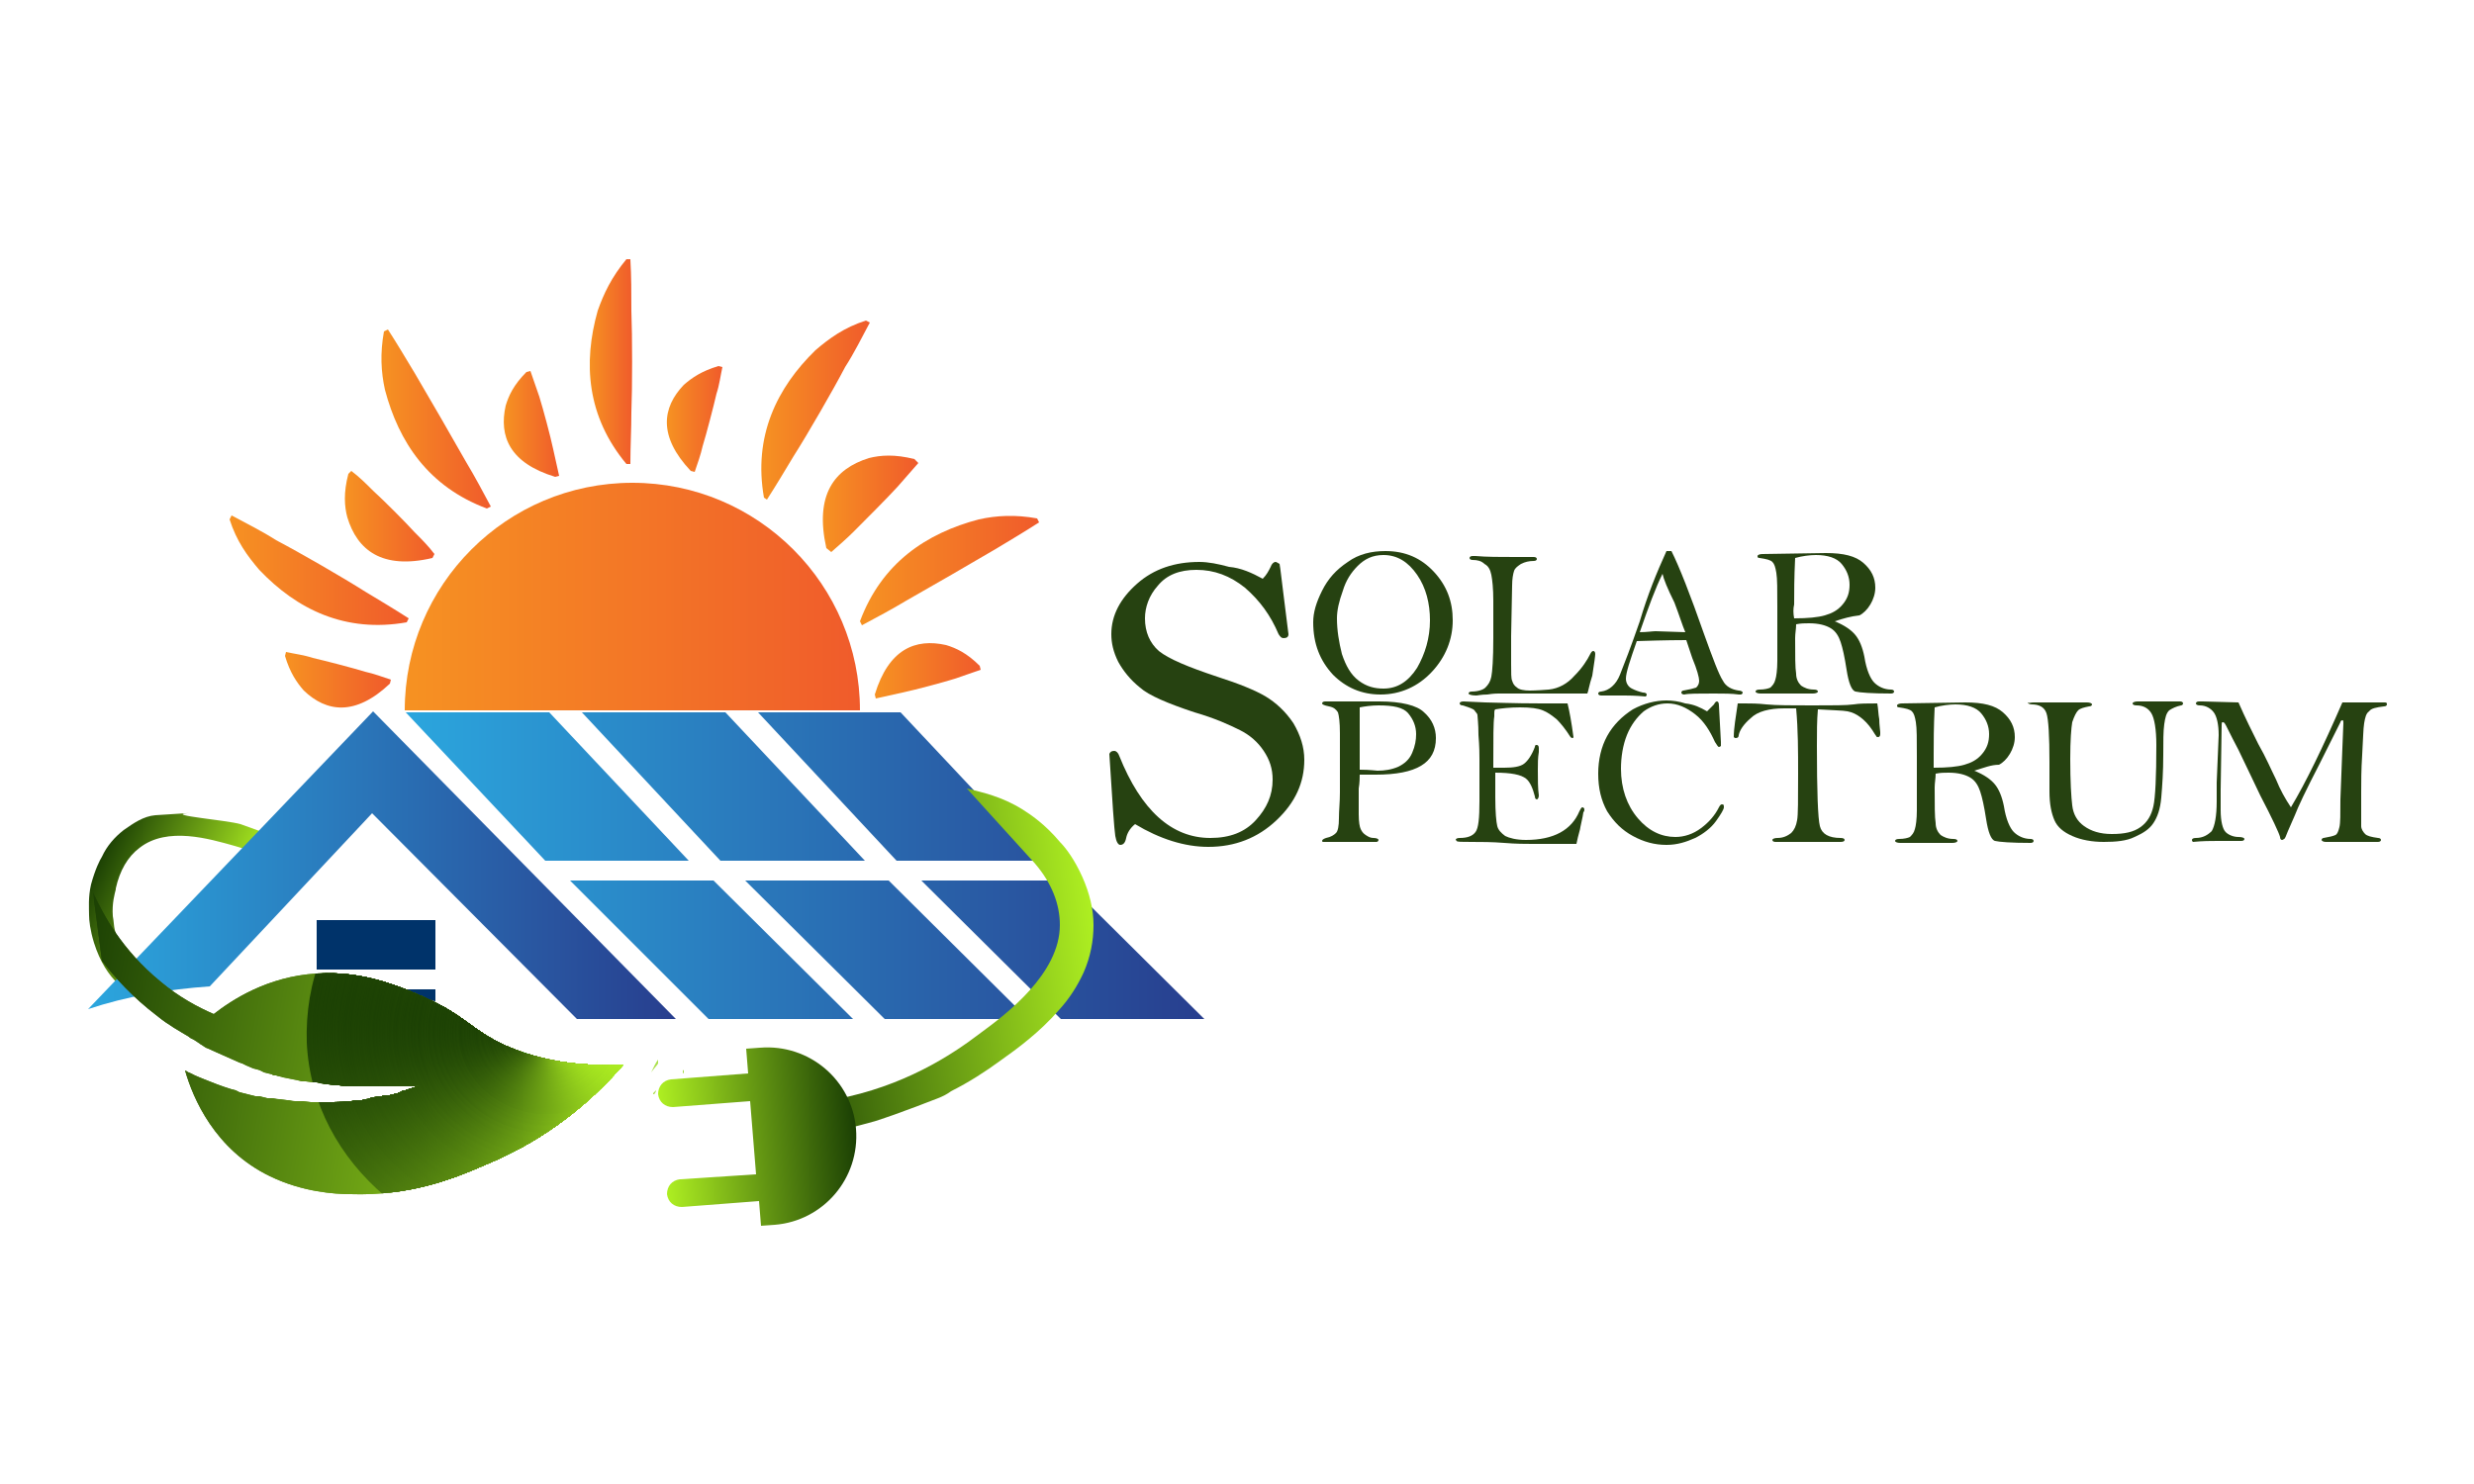 <?xml version="1.0" encoding="UTF-8"?>
<!-- Generator: Adobe Illustrator 19.0.0, SVG Export Plug-In . SVG Version: 6.00 Build 0)  -->
<svg xmlns="http://www.w3.org/2000/svg" xmlns:xlink="http://www.w3.org/1999/xlink" version="1.0" id="Layer_1" x="0px" y="0px" viewBox="0 0 250 150" style="enable-background:new 0 0 250 150;" xml:space="preserve">
<style type="text/css">
	.st0{fill:#264211;}
	.st1{fill:url(#XMLID_178_);}
	.st2{fill:url(#XMLID_179_);}
	.st3{fill:url(#XMLID_180_);}
	.st4{fill:url(#XMLID_181_);}
	.st5{fill:url(#XMLID_182_);}
	.st6{fill:url(#XMLID_183_);}
	.st7{fill:url(#XMLID_184_);}
	.st8{fill:url(#XMLID_185_);}
	.st9{fill:url(#XMLID_186_);}
	.st10{fill:url(#XMLID_187_);}
	.st11{fill:url(#XMLID_188_);}
	.st12{fill:url(#XMLID_189_);}
	.st13{fill:url(#XMLID_190_);}
	.st14{fill:url(#XMLID_191_);}
	.st15{fill:url(#XMLID_192_);}
	.st16{fill:url(#XMLID_193_);}
	.st17{fill-rule:evenodd;clip-rule:evenodd;fill:url(#XMLID_194_);}
	.st18{fill:url(#XMLID_195_);}
	.st19{fill:url(#XMLID_196_);}
	.st20{fill:url(#XMLID_197_);}
	.st21{fill:url(#XMLID_198_);}
	.st22{fill-rule:evenodd;clip-rule:evenodd;fill:#00336A;}
	.st23{fill:none;}
	.st24{fill-rule:evenodd;clip-rule:evenodd;fill:url(#XMLID_199_);}
	.st25{fill:url(#XMLID_200_);}
	.st26{fill:url(#XMLID_201_);}
	.st27{fill:url(#XMLID_202_);}
	.st28{clip-path:url(#XMLID_204_);fill:url(#XMLID_205_);}
	.st29{clip-path:url(#XMLID_204_);fill:url(#XMLID_206_);}
	.st30{clip-path:url(#XMLID_204_);fill:url(#XMLID_207_);}
	.st31{clip-path:url(#XMLID_204_);fill:url(#XMLID_208_);}
	.st32{clip-path:url(#XMLID_204_);fill:url(#XMLID_209_);}
	.st33{clip-path:url(#XMLID_204_);fill:url(#XMLID_210_);}
	.st34{clip-path:url(#XMLID_204_);fill:url(#XMLID_211_);}
	.st35{clip-path:url(#XMLID_204_);fill:url(#XMLID_212_);}
	.st36{clip-path:url(#XMLID_204_);fill:url(#XMLID_213_);}
	.st37{clip-path:url(#XMLID_204_);fill:url(#XMLID_214_);}
	.st38{clip-path:url(#XMLID_204_);fill:url(#XMLID_215_);}
	.st39{clip-path:url(#XMLID_204_);fill:url(#XMLID_216_);}
	.st40{clip-path:url(#XMLID_204_);fill:url(#XMLID_217_);}
	.st41{clip-path:url(#XMLID_204_);fill:url(#XMLID_218_);}
	.st42{clip-path:url(#XMLID_204_);fill:url(#XMLID_219_);}
	.st43{clip-path:url(#XMLID_204_);fill:url(#XMLID_220_);}
	.st44{clip-path:url(#XMLID_204_);fill:url(#XMLID_221_);}
	.st45{clip-path:url(#XMLID_204_);fill:url(#XMLID_222_);}
	.st46{clip-path:url(#XMLID_204_);fill:url(#XMLID_223_);}
	.st47{clip-path:url(#XMLID_204_);fill:url(#XMLID_224_);}
	.st48{clip-path:url(#XMLID_204_);fill:url(#XMLID_225_);}
	.st49{clip-path:url(#XMLID_204_);fill:url(#XMLID_226_);}
	.st50{clip-path:url(#XMLID_204_);fill:url(#XMLID_227_);}
	.st51{clip-path:url(#XMLID_204_);fill:url(#XMLID_228_);}
	.st52{clip-path:url(#XMLID_204_);fill:url(#XMLID_229_);}
	.st53{clip-path:url(#XMLID_204_);fill:url(#XMLID_230_);}
	.st54{clip-path:url(#XMLID_204_);fill:url(#XMLID_231_);}
	.st55{clip-path:url(#XMLID_204_);fill:url(#XMLID_232_);}
	.st56{clip-path:url(#XMLID_204_);fill:url(#XMLID_233_);}
	.st57{clip-path:url(#XMLID_204_);fill:url(#XMLID_234_);}
	.st58{clip-path:url(#XMLID_204_);fill:url(#XMLID_235_);}
	.st59{clip-path:url(#XMLID_204_);fill:url(#XMLID_236_);}
	.st60{clip-path:url(#XMLID_204_);fill:url(#XMLID_237_);}
	.st61{clip-path:url(#XMLID_204_);fill:url(#XMLID_238_);}
	.st62{clip-path:url(#XMLID_204_);fill:url(#XMLID_239_);}
	.st63{clip-path:url(#XMLID_204_);fill:url(#XMLID_240_);}
	.st64{clip-path:url(#XMLID_204_);fill:url(#XMLID_241_);}
	.st65{clip-path:url(#XMLID_204_);fill:url(#XMLID_242_);}
	.st66{clip-path:url(#XMLID_204_);fill:url(#XMLID_243_);}
	.st67{clip-path:url(#XMLID_204_);fill:url(#XMLID_244_);}
	.st68{clip-path:url(#XMLID_204_);fill:url(#XMLID_245_);}
	.st69{clip-path:url(#XMLID_204_);fill:url(#XMLID_246_);}
	.st70{clip-path:url(#XMLID_204_);fill:url(#XMLID_247_);}
	.st71{clip-path:url(#XMLID_204_);fill:url(#XMLID_248_);}
	.st72{clip-path:url(#XMLID_204_);fill:url(#XMLID_249_);}
	.st73{clip-path:url(#XMLID_204_);fill:url(#XMLID_250_);}
	.st74{clip-path:url(#XMLID_204_);fill:url(#XMLID_251_);}
	.st75{clip-path:url(#XMLID_204_);fill:url(#XMLID_252_);}
	.st76{clip-path:url(#XMLID_204_);fill:url(#XMLID_253_);}
	.st77{clip-path:url(#XMLID_204_);fill:url(#XMLID_254_);}
	.st78{clip-path:url(#XMLID_204_);fill:url(#XMLID_255_);}
	.st79{clip-path:url(#XMLID_204_);fill:url(#XMLID_256_);}
	.st80{clip-path:url(#XMLID_204_);fill:url(#XMLID_257_);}
	.st81{clip-path:url(#XMLID_204_);fill:url(#XMLID_258_);}
	.st82{clip-path:url(#XMLID_204_);fill:url(#XMLID_259_);}
	.st83{clip-path:url(#XMLID_204_);fill:url(#XMLID_260_);}
	.st84{clip-path:url(#XMLID_204_);fill:url(#XMLID_261_);}
	.st85{clip-path:url(#XMLID_204_);fill:url(#XMLID_262_);}
	.st86{clip-path:url(#XMLID_204_);fill:url(#XMLID_263_);}
	.st87{clip-path:url(#XMLID_204_);fill:url(#XMLID_264_);}
	.st88{clip-path:url(#XMLID_204_);fill:url(#XMLID_265_);}
	.st89{clip-path:url(#XMLID_204_);fill:url(#XMLID_266_);}
	.st90{clip-path:url(#XMLID_204_);fill:url(#XMLID_267_);}
	.st91{clip-path:url(#XMLID_204_);fill:url(#XMLID_268_);}
	.st92{clip-path:url(#XMLID_204_);fill:url(#XMLID_269_);}
	.st93{clip-path:url(#XMLID_204_);fill:url(#XMLID_270_);}
	.st94{clip-path:url(#XMLID_204_);fill:url(#XMLID_271_);}
	.st95{clip-path:url(#XMLID_204_);fill:url(#XMLID_272_);}
	.st96{clip-path:url(#XMLID_204_);fill:url(#XMLID_273_);}
	.st97{clip-path:url(#XMLID_204_);fill:url(#XMLID_274_);}
	.st98{clip-path:url(#XMLID_204_);fill:url(#XMLID_275_);}
	.st99{clip-path:url(#XMLID_204_);fill:url(#XMLID_276_);}
	.st100{clip-path:url(#XMLID_204_);fill:url(#XMLID_277_);}
	.st101{clip-path:url(#XMLID_204_);fill:url(#XMLID_278_);}
	.st102{clip-path:url(#XMLID_204_);fill:url(#XMLID_279_);}
	.st103{clip-path:url(#XMLID_204_);fill:url(#XMLID_280_);}
	.st104{clip-path:url(#XMLID_204_);fill:url(#XMLID_281_);}
	.st105{clip-path:url(#XMLID_204_);fill:url(#XMLID_282_);}
	.st106{clip-path:url(#XMLID_204_);fill:url(#XMLID_283_);}
	.st107{clip-path:url(#XMLID_204_);fill:url(#XMLID_284_);}
	.st108{clip-path:url(#XMLID_204_);fill:url(#XMLID_285_);}
	.st109{clip-path:url(#XMLID_204_);fill:url(#XMLID_286_);}
	.st110{clip-path:url(#XMLID_204_);fill:url(#XMLID_287_);}
	.st111{clip-path:url(#XMLID_204_);fill:url(#XMLID_288_);}
	.st112{clip-path:url(#XMLID_204_);fill:url(#XMLID_289_);}
	.st113{clip-path:url(#XMLID_204_);fill:url(#XMLID_290_);}
	.st114{clip-path:url(#XMLID_204_);fill:url(#XMLID_291_);}
	.st115{clip-path:url(#XMLID_204_);fill:url(#XMLID_292_);}
	.st116{clip-path:url(#XMLID_204_);fill:url(#XMLID_293_);}
	.st117{clip-path:url(#XMLID_204_);fill:url(#XMLID_294_);}
	.st118{clip-path:url(#XMLID_204_);fill:url(#XMLID_295_);}
	.st119{clip-path:url(#XMLID_204_);fill:url(#XMLID_296_);}
	.st120{clip-path:url(#XMLID_204_);fill:url(#XMLID_297_);}
	.st121{clip-path:url(#XMLID_204_);fill:url(#XMLID_298_);}
	.st122{clip-path:url(#XMLID_204_);fill:url(#XMLID_299_);}
	.st123{clip-path:url(#XMLID_204_);fill:url(#XMLID_300_);}
	.st124{clip-path:url(#XMLID_204_);fill:url(#XMLID_301_);}
</style>
<g id="XMLID_1_">
	<g id="XMLID_51_">
		<g id="XMLID_144_">
			<path id="XMLID_148_" class="st0" d="M137.4,78.3c0,0.3,0,0.8-0.1,1.4c0,0.3,0,0.6,0,1c0,0.2,0,0.8,0,1.6c0,0.8,0.1,1.3,0.2,1.5     c0.1,0.2,0.2,0.4,0.5,0.6c0.3,0.2,0.5,0.3,0.8,0.3c0.3,0,0.5,0.1,0.5,0.2c0,0.1-0.1,0.2-0.2,0.2c-0.1,0-0.5,0-1.1,0l-3,0     c-0.8,0-1.3,0-1.3,0c-0.1,0-0.1-0.1-0.1-0.1c0-0.1,0.1-0.2,0.4-0.3c0.5-0.1,0.8-0.3,1-0.5c0.2-0.2,0.3-0.7,0.3-1.5     c0-0.8,0.1-1.6,0.1-2.6l0-2.9l0-3.1c0-1.1-0.1-1.8-0.2-2.1c-0.2-0.3-0.4-0.5-0.9-0.6c-0.5-0.1-0.7-0.2-0.7-0.3     c0-0.1,0.1-0.2,0.3-0.2l2.1,0l3.4,0c2.2,0,3.8,0.4,4.5,1.1c0.8,0.7,1.2,1.6,1.2,2.6c0,1.3-0.5,2.2-1.5,2.8     c-1,0.6-2.5,0.9-4.6,0.9C138.6,78.3,138.1,78.3,137.4,78.3z M137.4,77.8c1.1,0,1.6,0.1,1.8,0.1c0.7,0,1.4-0.1,2.1-0.4     c0.6-0.3,1.1-0.7,1.4-1.4c0.3-0.7,0.4-1.3,0.4-1.9c0-0.8-0.3-1.5-0.8-2.1c-0.5-0.6-1.5-0.8-3-0.8c-0.7,0-1.4,0.1-1.9,0.2     c0,0.3,0,0.4,0,0.5l0,2.5l0,2.6C137.4,77.3,137.4,77.5,137.4,77.8z"></path>
			<path id="XMLID_151_" class="st0" d="M158.4,71.1c0.2,0.8,0.4,1.9,0.6,3.4c0,0.1-0.1,0.1-0.1,0.1c0,0-0.1,0-0.2-0.1     c-0.5-0.8-1-1.4-1.4-1.8c-0.5-0.4-0.9-0.7-1.4-0.9c-0.5-0.2-1.2-0.3-2.3-0.3c-1,0-1.9,0.1-2.5,0.2c-0.1,0.1-0.1,0.2-0.1,0.4     c0,0,0,0.1,0,0.3c-0.1,0.6-0.1,2.1-0.1,4.7c0,0.1,0,0.3,0,0.5c0.5,0,0.9,0,1.1,0c0.9,0,1.6-0.1,2-0.4c0.4-0.3,0.8-0.9,1.1-1.7     c0-0.2,0.1-0.2,0.2-0.2c0.1,0,0.2,0.1,0.2,0.3l0,0.4c-0.1,0.6-0.1,1.2-0.1,1.8c0,1,0,1.9,0.1,2.6c0,0.2-0.1,0.4-0.2,0.4     c-0.1,0-0.2-0.1-0.2-0.3c-0.2-0.8-0.5-1.5-0.9-1.8c-0.5-0.4-1.5-0.6-3.1-0.6c0,0.5,0,1.4,0,2.5c0,1.5,0.1,2.5,0.2,2.9     c0.1,0.4,0.4,0.7,0.8,1c0.4,0.2,1.1,0.4,2.1,0.4c2.8,0,4.6-1,5.4-2.9c0.1-0.2,0.2-0.4,0.3-0.4c0.1,0,0.2,0.1,0.2,0.2     c0,0.1,0,0.2-0.1,0.3c0,0.1-0.1,0.6-0.3,1.5c0,0.2-0.2,0.7-0.4,1.7l-4.5,0c-0.6,0-1.6,0-2.8-0.1c-1.2-0.1-2.4-0.1-3.3-0.1     c-1,0-1.5,0-1.5-0.1c0,0-0.1-0.1-0.1-0.1c0-0.1,0.1-0.2,0.4-0.2c0.8,0,1.3-0.2,1.6-0.6c0.3-0.4,0.4-1.4,0.4-3.1l0-2.2l0-2.1     c0-0.4,0-1.2-0.1-2.4c0-1.2-0.1-1.8-0.1-2c0-0.2-0.2-0.3-0.3-0.5c-0.2-0.2-0.6-0.3-1.2-0.5c-0.2,0-0.3-0.1-0.3-0.2     c0-0.1,0.1-0.2,0.4-0.2l2.2,0.1c0.8,0,2.7,0.1,5.7,0.1C157.3,71.1,158.4,71.1,158.4,71.1z"></path>
			<path id="XMLID_153_" class="st0" d="M172.5,71.9c0.4-0.4,0.6-0.6,0.7-0.7c0.1-0.2,0.2-0.3,0.3-0.3c0.1,0,0.2,0.1,0.2,0.4     l0.2,3.7c0,0.2,0,0.3,0,0.4c0,0-0.1,0.1-0.2,0.1c-0.1,0-0.2-0.2-0.4-0.5c-0.5-1.1-1.1-2.1-2-2.8c-0.9-0.7-1.8-1.1-2.8-1.1     c-0.9,0-1.7,0.3-2.4,0.8c-0.7,0.6-1.3,1.4-1.7,2.4c-0.4,1-0.6,2.2-0.6,3.4c0,2,0.6,3.7,1.7,5c1.1,1.3,2.4,1.9,3.8,1.9     c0.9,0,1.8-0.3,2.6-0.9c0.8-0.6,1.4-1.3,1.8-2.1c0.1-0.2,0.2-0.3,0.3-0.3c0.2,0,0.2,0.1,0.2,0.3c0,0.2-0.3,0.7-0.8,1.4     c-0.5,0.7-1.3,1.3-2.1,1.7c-0.9,0.4-1.8,0.7-2.9,0.7c-1.2,0-2.3-0.3-3.4-0.9c-1.1-0.6-1.9-1.4-2.6-2.5c-0.6-1.1-0.9-2.3-0.9-3.8     c0-1.4,0.3-2.7,0.9-3.8c0.6-1.1,1.5-2,2.6-2.7c1.1-0.6,2.3-0.9,3.4-0.9c0.6,0,1.3,0.1,1.9,0.3C171.2,71.2,171.8,71.5,172.5,71.9z     "></path>
			<path id="XMLID_155_" class="st0" d="M181.5,71.6c-0.6,0-1,0-1.2,0c-1.5,0-2.7,0.3-3.4,1c-0.7,0.6-1.1,1.2-1.2,1.7     c0,0.2-0.1,0.3-0.3,0.3c-0.1,0-0.1,0-0.2-0.1c0-0.9,0.2-2,0.4-3.4c0.3,0,0.6,0,0.7,0c0.6,0,1.3,0,2.2,0.1c1,0.1,2.6,0.1,4.6,0.1     c2.1,0,3.5,0,4.2-0.1c0.6-0.1,1.4-0.1,2.4-0.1c0.1,0.5,0.1,1.1,0.2,1.6c0,0.6,0.1,1.1,0.1,1.3c0,0.1,0,0.1,0,0.2     c0,0.2-0.1,0.3-0.2,0.3c-0.1,0-0.2,0-0.2-0.1c-0.1-0.1-0.2-0.3-0.4-0.6c-0.4-0.6-0.8-1-1.2-1.3c-0.4-0.3-0.8-0.5-1.3-0.6     c-0.5-0.1-1.5-0.1-3-0.2c-0.1,1.1-0.1,2.3-0.1,3.7c0,4.6,0.1,7.3,0.3,8.1c0.2,0.8,0.9,1.2,2.1,1.2c0.3,0,0.4,0.1,0.4,0.2     c0,0.1-0.1,0.2-0.4,0.2h-6.6c-0.2,0-0.3-0.1-0.3-0.2c0-0.1,0.2-0.2,0.5-0.2c0.6,0,1-0.2,1.4-0.5c0.3-0.3,0.5-0.7,0.6-1.3     c0.1-0.5,0.1-2.1,0.1-4.7C181.7,75.9,181.7,73.8,181.5,71.6z"></path>
			<path id="XMLID_157_" class="st0" d="M199.5,77.9c1,0.4,1.7,0.9,2.1,1.4c0.4,0.5,0.7,1.2,0.9,2.2c0.2,1.3,0.6,2.2,1,2.6     c0.4,0.4,1,0.7,1.7,0.7c0.2,0,0.3,0.1,0.3,0.2c0,0.1-0.1,0.2-0.3,0.2c-2,0-3.2-0.1-3.6-0.2c-0.4-0.1-0.7-0.9-0.9-2.2     c-0.2-1.3-0.4-2.2-0.6-2.8c-0.2-0.6-0.5-1.1-1-1.4c-0.5-0.3-1.2-0.5-2.2-0.5c-0.4,0-0.8,0-1.3,0.1c0,0.5-0.1,0.9-0.1,1.4     c0,1.8,0,3,0.1,3.6c0,0.5,0.2,0.9,0.5,1.2c0.3,0.2,0.7,0.4,1.3,0.4c0.3,0,0.4,0.1,0.4,0.2c0,0.1-0.2,0.2-0.5,0.2h-5.3     c-0.3,0-0.5-0.1-0.5-0.2c0-0.1,0.1-0.2,0.4-0.2c0.5,0,0.9-0.1,1.1-0.2c0.2-0.2,0.4-0.4,0.5-0.8c0.1-0.3,0.2-1,0.2-1.9l0-2.2     l0-3.3c0-1.7,0-2.8-0.1-3.4c-0.1-0.6-0.2-0.9-0.4-1.1c-0.2-0.2-0.6-0.3-1.3-0.4c-0.2,0-0.2-0.1-0.2-0.2c0-0.1,0.2-0.2,0.5-0.2     l6.4-0.1c1.8,0,3,0.3,3.8,1c0.8,0.7,1.2,1.5,1.2,2.5c0,0.6-0.2,1.2-0.5,1.7c-0.3,0.5-0.7,0.9-1.1,1.1     C201.2,77.3,200.5,77.6,199.5,77.9z M195.4,77.6c1.4,0,2.4-0.1,3.1-0.3c0.7-0.2,1.3-0.5,1.8-1.1c0.5-0.6,0.7-1.2,0.7-2     c0-0.8-0.3-1.5-0.8-2.1s-1.4-0.9-2.6-0.9c-0.6,0-1.4,0.1-2.1,0.3c-0.1,2-0.1,3.5-0.1,4.7C195.4,76.6,195.4,77,195.4,77.6z"></path>
			<path id="XMLID_160_" class="st0" d="M205.5,71h5.4c0.3,0,0.5,0.1,0.5,0.2s-0.1,0.2-0.3,0.2c-0.5,0.1-0.9,0.2-1.1,0.4     c-0.2,0.2-0.4,0.6-0.6,1.2c-0.1,0.6-0.2,1.8-0.2,3.7c0,2.3,0.1,3.9,0.2,4.7c0.1,0.9,0.5,1.6,1.2,2.1c0.7,0.5,1.6,0.8,2.8,0.8     c1.3,0,2.2-0.2,2.9-0.7c0.7-0.5,1.1-1.2,1.3-2.1c0.2-0.9,0.3-3,0.3-6.2c0-1.6-0.2-2.7-0.5-3.2c-0.3-0.5-0.8-0.8-1.5-0.8     c-0.3,0-0.4-0.1-0.4-0.2c0-0.1,0.2-0.2,0.5-0.2h4.3c0.2,0,0.3,0.1,0.3,0.2c0,0.1-0.1,0.2-0.2,0.2c-0.5,0.1-0.9,0.3-1.2,0.5     c-0.3,0.3-0.4,0.7-0.5,1.4c-0.1,0.7-0.1,1.7-0.1,3.1c0,1.7-0.1,3.1-0.2,4.3c-0.1,1.2-0.4,2-0.8,2.6c-0.4,0.6-1,1-1.9,1.4     c-0.8,0.4-1.9,0.5-3.1,0.5c-1.2,0-2.3-0.2-3.2-0.6c-0.9-0.4-1.5-0.9-1.8-1.6c-0.3-0.7-0.5-1.6-0.5-2.9l0-3c0-2.6-0.1-4.3-0.3-4.9     c-0.2-0.6-0.7-0.9-1.5-0.9c-0.2,0-0.4-0.1-0.4-0.2C205,71.1,205.2,71,205.5,71z"></path>
			<path id="XMLID_175_" class="st0" d="M226.2,71c0.7,1.6,1.4,3,2,4.2c0.8,1.4,1.3,2.6,1.8,3.6c0.4,1,0.9,1.9,1.5,2.8     c1.5-2.5,3.2-6,5.2-10.6l4.3,0c0.2,0,0.2,0.1,0.2,0.2c0,0.1-0.1,0.2-0.3,0.2c-0.8,0.1-1.3,0.2-1.5,0.5c-0.3,0.2-0.4,0.6-0.5,1.2     c-0.1,0.6-0.1,1.6-0.2,3.2c-0.1,1.5-0.1,2.8-0.1,3.8c0,2,0,3.1,0,3.4c0,0.3,0.2,0.6,0.4,0.8c0.2,0.2,0.6,0.3,1.3,0.4     c0.2,0,0.3,0.1,0.3,0.2c0,0.1-0.1,0.2-0.3,0.2l-4.2,0h-1.1c-0.2,0-0.4-0.1-0.4-0.2c0-0.1,0.1-0.2,0.2-0.2c0.6-0.1,1-0.2,1.2-0.3     c0.2-0.1,0.3-0.4,0.4-0.8c0.1-0.4,0.1-1.3,0.1-2.8l0.2-5.2l0.1-2.5c0-0.2,0-0.3-0.1-0.3c-0.1,0-0.2,0.1-0.2,0.2l-2.1,4.2     c-1.4,2.7-2.2,4.4-2.5,5.2l-0.7,1.6c-0.2,0.5-0.3,0.8-0.4,0.8c0,0-0.1,0.1-0.2,0.1c-0.1,0-0.2-0.1-0.2-0.3     c-0.1-0.4-0.8-1.9-2-4.2c-0.6-1.3-1.4-2.9-2.2-4.6c-0.9-1.7-1.3-2.6-1.4-2.7c-0.1-0.1-0.1-0.1-0.2-0.1c-0.1,0-0.1,0.1-0.1,0.3     l-0.1,6.5l0,2.1c0,1.1,0.2,1.9,0.5,2.2s0.8,0.5,1.3,0.5c0.4,0,0.6,0.1,0.6,0.2c0,0.1-0.1,0.2-0.3,0.2l-0.2,0l-0.7,0l-1.5,0     c-0.7,0-1.5,0-2.5,0.1c-0.1-0.1-0.1-0.1-0.1-0.2c0-0.1,0.1-0.2,0.4-0.2c0.7,0,1.2-0.3,1.6-0.7c0.3-0.5,0.5-1.5,0.5-3l0-1.9     l0.2-4.8c0-1.1-0.2-1.9-0.5-2.3c-0.3-0.4-0.8-0.7-1.4-0.7c-0.3,0-0.4-0.1-0.4-0.2c0-0.1,0.1-0.2,0.3-0.2c0.1,0,0.2,0,0.4,0     L226.2,71z"></path>
		</g>
		<g id="XMLID_50_">
			<path id="XMLID_55_" class="st0" d="M132.7,62.9c0-1,0.3-2,0.9-3.2c0.6-1.2,1.4-2.1,2.6-2.9c1.1-0.8,2.4-1.1,3.8-1.1     c2,0,3.6,0.7,4.9,2.1c1.3,1.4,1.9,3,1.9,4.9c0,1.9-0.7,3.7-2.1,5.2c-1.4,1.5-3.2,2.3-5.2,2.3c-1.9,0-3.5-0.7-4.8-2     C133.4,66.8,132.7,65.1,132.7,62.9z M135.1,62.5c0,1.2,0.2,2.4,0.5,3.6c0.4,1.2,0.9,2.1,1.7,2.7c0.8,0.6,1.6,0.8,2.5,0.8     c1.4,0,2.5-0.7,3.4-2.1c0.8-1.4,1.3-3,1.3-4.8c0-1.7-0.4-3.3-1.3-4.6c-0.9-1.3-2-2-3.4-2c-1.1,0-1.9,0.4-2.6,1.1     c-0.7,0.7-1.2,1.5-1.5,2.5C135.3,60.8,135.1,61.7,135.1,62.5z"></path>
			<path id="XMLID_58_" class="st0" d="M160.4,70.1c-0.4,0-0.6,0-0.6,0c-0.3,0-0.7,0-1.4,0c-0.7,0-2.1,0-4.3,0h-2.7     c-0.1,0-0.5,0-1.1,0.1c-0.6,0-1,0.1-1.1,0.1c-0.5,0-0.8-0.1-0.8-0.2c0-0.1,0.1-0.2,0.3-0.2c0.7,0,1.2-0.2,1.4-0.4     c0.3-0.3,0.5-0.6,0.6-1.1c0.1-0.5,0.2-1.8,0.2-3.9l0-3.8c0-1.2-0.1-2.1-0.2-2.6c-0.1-0.5-0.3-0.9-0.7-1.1     c-0.3-0.3-0.7-0.4-1.2-0.4c-0.2,0-0.3-0.1-0.3-0.2c0-0.1,0.1-0.2,0.3-0.2c0,0,0.1,0,0.3,0c1.1,0.1,2.5,0.1,4,0.1l1.9,0     c0.2,0,0.3,0.1,0.3,0.2c0,0.1-0.1,0.2-0.3,0.2c-0.5,0-0.9,0.1-1.3,0.3c-0.3,0.2-0.6,0.4-0.7,0.7c-0.1,0.3-0.2,0.8-0.2,1.5     l-0.1,5.1l0,2.8c0,0.9,0,1.5,0.1,1.7c0.1,0.3,0.2,0.5,0.5,0.7c0.2,0.2,0.7,0.3,1.3,0.3c0,0,0.7,0,1.9-0.1c1-0.1,1.9-0.6,2.6-1.4     c0.8-0.8,1.3-1.6,1.6-2.2c0.1-0.2,0.2-0.3,0.3-0.3c0.1,0,0.2,0.1,0.2,0.3c0,0.2-0.1,0.9-0.3,2.2     C160.6,69.2,160.5,69.9,160.4,70.1z"></path>
			<path id="XMLID_132_" class="st0" d="M168.4,55.7h0.5c0.8,1.6,1.9,4.4,3.3,8.4c0.9,2.5,1.5,4.1,1.9,4.7c0.3,0.6,0.9,0.9,1.6,1     c0.2,0,0.4,0.1,0.4,0.2c0,0.1-0.1,0.2-0.2,0.2l-0.2,0c-0.7-0.1-1.5-0.1-2.5-0.1c-1.6,0-2.6,0-3,0.1c-0.2,0-0.3-0.1-0.3-0.2     c0-0.1,0.1-0.2,0.2-0.2c0.6-0.1,1-0.2,1.3-0.3c0.2-0.2,0.3-0.4,0.3-0.7c0-0.3-0.2-1.1-0.7-2.3l-0.6-1.8c-0.4,0-2,0-5,0.1     c-0.7,2-1.1,3.2-1.1,3.8c0,0.4,0.2,0.8,0.6,1c0.4,0.2,0.7,0.3,1.1,0.4c0.3,0,0.4,0.1,0.4,0.2c0,0.1,0,0.1-0.1,0.2     c-1.1-0.1-1.8-0.1-2.1-0.1c-1.2,0-2,0-2.4,0c-0.2,0-0.3-0.1-0.3-0.2c0-0.1,0.1-0.2,0.3-0.2c0.8-0.1,1.5-0.7,1.9-1.7     c0.4-1,1.1-2.8,2-5.4C166.5,60.1,167.4,57.9,168.4,55.7z M168,58c-0.7,1.4-1.4,3.3-2.3,5.9c0.7,0,1.3-0.1,1.6-0.1l3,0.1     c-0.3-0.7-0.6-1.7-1.1-3C168.5,59.5,168.1,58.5,168,58z"></path>
			<path id="XMLID_135_" class="st0" d="M185.4,62.8c1,0.4,1.7,0.9,2.1,1.4c0.4,0.5,0.7,1.2,0.9,2.2c0.2,1.3,0.6,2.2,1,2.6     c0.4,0.4,1,0.7,1.7,0.7c0.2,0,0.3,0.1,0.3,0.2c0,0.1-0.1,0.2-0.3,0.2c-2,0-3.2-0.1-3.6-0.2c-0.4-0.1-0.7-0.9-0.9-2.2     c-0.2-1.3-0.4-2.2-0.6-2.8c-0.2-0.6-0.5-1.1-1-1.4c-0.5-0.3-1.2-0.5-2.2-0.5c-0.4,0-0.8,0-1.3,0.1c0,0.5-0.1,0.9-0.1,1.4     c0,1.8,0,3,0.1,3.6c0,0.5,0.2,0.9,0.5,1.2c0.3,0.2,0.7,0.4,1.3,0.4c0.3,0,0.4,0.1,0.4,0.2c0,0.1-0.2,0.2-0.5,0.2h-5.3     c-0.3,0-0.5-0.1-0.5-0.2c0-0.1,0.1-0.2,0.4-0.2c0.5,0,0.9-0.1,1.1-0.2c0.2-0.2,0.4-0.4,0.5-0.8c0.1-0.3,0.2-1,0.2-1.9l0-2.2     l0-3.3c0-1.7,0-2.8-0.1-3.4c-0.1-0.6-0.2-0.9-0.4-1.1c-0.2-0.2-0.6-0.3-1.3-0.4c-0.2,0-0.2-0.1-0.2-0.2c0-0.1,0.2-0.2,0.5-0.2     l6.4-0.1c1.8,0,3,0.3,3.8,1c0.8,0.7,1.2,1.5,1.2,2.5c0,0.6-0.2,1.2-0.5,1.7c-0.3,0.5-0.7,0.9-1.1,1.1     C187,62.3,186.3,62.5,185.4,62.8z M181.3,62.5c1.4,0,2.4-0.1,3.1-0.3c0.7-0.2,1.3-0.5,1.8-1.1s0.7-1.2,0.7-2     c0-0.8-0.3-1.5-0.8-2.1s-1.4-0.9-2.6-0.9c-0.6,0-1.4,0.1-2.1,0.3c-0.1,2-0.1,3.5-0.1,4.7C181.2,61.5,181.2,62,181.3,62.5z"></path>
		</g>
		<g id="XMLID_3_">
			<path id="XMLID_8_" class="st0" d="M127.6,58.5c0.4-0.4,0.6-0.8,0.8-1.2c0.1-0.3,0.3-0.5,0.5-0.5c0.1,0,0.2,0.1,0.4,0.2     c0.1,0.5,0.2,1.6,0.4,3.1l0.5,4c0,0.3-0.2,0.4-0.5,0.4c-0.2,0-0.3-0.1-0.5-0.4c-0.8-1.9-1.9-3.4-3.4-4.7     c-1.5-1.2-3.1-1.8-4.9-1.8c-1.7,0-3,0.5-3.9,1.6c-0.9,1-1.3,2.2-1.3,3.3c0,1.4,0.5,2.5,1.4,3.3c1,0.8,2.9,1.6,5.9,2.6     c2.2,0.7,3.9,1.4,4.9,2s2,1.5,2.8,2.7c0.7,1.2,1.1,2.4,1.1,3.7c0,2.3-0.9,4.3-2.8,6.1c-1.9,1.8-4.2,2.7-6.9,2.7     c-2.4,0-4.9-0.8-7.4-2.3c-0.5,0.4-0.8,0.9-0.9,1.4c-0.1,0.5-0.3,0.7-0.6,0.7c-0.2,0-0.4-0.3-0.5-0.9c-0.1-0.6-0.3-3.4-0.6-8.3     c0.1-0.2,0.2-0.3,0.5-0.3c0.2,0,0.4,0.2,0.5,0.5c2.2,5.5,5.3,8.3,9.2,8.3c2,0,3.5-0.6,4.6-1.8c1.1-1.2,1.7-2.5,1.7-4.1     c0-1.1-0.3-2-0.9-2.9c-0.6-0.9-1.4-1.6-2.4-2.1c-1-0.5-2.5-1.2-4.6-1.8c-2.7-0.9-4.6-1.7-5.5-2.5c-1-0.8-1.7-1.7-2.2-2.6     c-0.5-1-0.7-1.9-0.7-2.8c0-1.9,0.9-3.6,2.6-5.1c1.7-1.5,3.8-2.2,6.3-2.2c0.9,0,1.9,0.2,3,0.5C125.4,57.4,126.5,57.9,127.6,58.5z"></path>
		</g>
	</g>
	<g id="XMLID_2_">
		<g id="XMLID_145_">
			<linearGradient id="XMLID_178_" gradientUnits="userSpaceOnUse" x1="40.907" y1="60.299" x2="86.941" y2="60.299">
				<stop offset="0" style="stop-color:#F69222"></stop>
				<stop offset="1" style="stop-color:#F05B2B"></stop>
			</linearGradient>
			<path id="XMLID_146_" class="st1" d="M40.9,71.8c0-12.7,10.3-23,23-23s23,10.3,23,23"></path>
		</g>
		<g id="_x3C_Radial_Repeat_x3E__00000005967099720679786640000008131570499476965026_">
			<linearGradient id="XMLID_179_" gradientUnits="userSpaceOnUse" x1="49.824" y1="93.796" x2="50.203" y2="93.796">
				<stop offset="0" style="stop-color:#F69222"></stop>
				<stop offset="1" style="stop-color:#F05B2B"></stop>
			</linearGradient>
			<polyline id="XMLID_142_" class="st2" points="49.8,93.7 50.2,93.9 50.2,93.9    "></polyline>
		</g>
		<g id="_x3C_Radial_Repeat_x3E__00000170996198957770411550000017214922393755479961_">
			<linearGradient id="XMLID_180_" gradientUnits="userSpaceOnUse" x1="23.196" y1="57.647" x2="41.317" y2="57.647">
				<stop offset="0" style="stop-color:#F69222"></stop>
				<stop offset="1" style="stop-color:#F05B2B"></stop>
			</linearGradient>
			<path id="XMLID_140_" class="st3" d="M41.1,62.9C34.9,64,30,61.6,26.2,57.6c-1.2-1.4-2.3-2.9-3-5.1l0.2-0.4     c1.5,0.8,3.1,1.6,4.5,2.5c2.3,1.2,6.8,3.8,9,5.2c1.5,0.9,3,1.8,4.4,2.7L41.1,62.9L41.1,62.9z"></path>
		</g>
		<g id="_x3C_Radial_Repeat_x3E__00000139997299394138766060000014109418175265184407_">
			<linearGradient id="XMLID_181_" gradientUnits="userSpaceOnUse" x1="38.553" y1="42.319" x2="49.556" y2="42.319">
				<stop offset="0" style="stop-color:#F69222"></stop>
				<stop offset="1" style="stop-color:#F05B2B"></stop>
			</linearGradient>
			<path id="XMLID_139_" class="st4" d="M49.2,51.4c-5.9-2.2-8.9-6.7-10.3-12c-0.4-1.8-0.5-3.7-0.1-5.9l0.4-0.2     c0.9,1.4,1.8,2.9,2.7,4.4c1.3,2.2,3.9,6.7,5.2,9c0.9,1.5,1.7,3,2.5,4.5L49.2,51.4L49.2,51.4z"></path>
		</g>
		<g id="_x3C_Radial_Repeat_x3E__00000162330005588720153570000011952230941597754022_">
			<linearGradient id="XMLID_182_" gradientUnits="userSpaceOnUse" x1="59.565" y1="36.569" x2="63.924" y2="36.569">
				<stop offset="0" style="stop-color:#F69222"></stop>
				<stop offset="1" style="stop-color:#F05B2B"></stop>
			</linearGradient>
			<path id="XMLID_138_" class="st5" d="M63.3,46.9c-4-4.8-4.4-10.2-2.9-15.5c0.6-1.7,1.4-3.4,2.9-5.2h0.4c0.1,1.7,0.1,3.4,0.1,5.2     c0.1,2.6,0.1,7.8,0,10.3c0,1.7-0.1,3.4-0.1,5.2H63.3L63.3,46.9z"></path>
		</g>
		<g id="_x3C_Radial_Repeat_x3E__00000133500346427870447000000015227144615946273468_">
			<linearGradient id="XMLID_183_" gradientUnits="userSpaceOnUse" x1="76.96" y1="41.436" x2="87.939" y2="41.436">
				<stop offset="0" style="stop-color:#F69222"></stop>
				<stop offset="1" style="stop-color:#F05B2B"></stop>
			</linearGradient>
			<path id="XMLID_137_" class="st6" d="M77.2,50.3c-1.1-6.2,1.3-11.1,5.2-14.9c1.4-1.2,2.9-2.3,5.1-3l0.4,0.2     c-0.8,1.5-1.6,3.1-2.5,4.5c-1.2,2.3-3.8,6.8-5.2,9c-0.9,1.5-1.8,3-2.7,4.4L77.2,50.3L77.2,50.3z"></path>
		</g>
		<g id="_x3C_Radial_Repeat_x3E__00000079447213900694759070000004348458228437498765_">
			<linearGradient id="XMLID_184_" gradientUnits="userSpaceOnUse" x1="86.941" y1="57.647" x2="105.061" y2="57.647">
				<stop offset="0" style="stop-color:#F69222"></stop>
				<stop offset="1" style="stop-color:#F05B2B"></stop>
			</linearGradient>
			<path id="XMLID_136_" class="st7" d="M86.9,62.8c2.2-5.9,6.7-8.9,12-10.3c1.8-0.4,3.7-0.5,5.9-0.1l0.2,0.4     c-1.4,0.9-2.9,1.8-4.4,2.7c-2.2,1.3-6.7,3.9-9,5.2c-1.5,0.9-3,1.7-4.5,2.5L86.9,62.8L86.9,62.8z"></path>
		</g>
		<g id="_x3C_Radial_Repeat_x3E__00000048463923304090717880000016573166195061591970_">
			<linearGradient id="XMLID_185_" gradientUnits="userSpaceOnUse" x1="86.076" y1="113.461" x2="86.455" y2="113.461">
				<stop offset="0" style="stop-color:#F69222"></stop>
				<stop offset="1" style="stop-color:#F05B2B"></stop>
			</linearGradient>
			<line id="XMLID_147_" class="st8" x1="86.5" y1="113.4" x2="86.1" y2="113.6"></line>
		</g>
		<g id="_x3C_Radial_Repeat_x3E__00000161595372583483180980000004120495307082392465_">
			<linearGradient id="XMLID_186_" gradientUnits="userSpaceOnUse" x1="28.788" y1="68.641" x2="39.484" y2="68.641">
				<stop offset="0" style="stop-color:#F69222"></stop>
				<stop offset="1" style="stop-color:#F05B2B"></stop>
			</linearGradient>
			<path id="XMLID_131_" class="st9" d="M39.4,69.1c-3.5,3.3-6.4,2.9-8.7,0.7C30,69,29.3,68,28.8,66.3l0.1-0.4     c0.9,0.2,1.8,0.3,2.7,0.6c1.3,0.3,4,1,5.3,1.4c0.9,0.2,1.7,0.5,2.6,0.8L39.4,69.1L39.4,69.1z"></path>
		</g>
		<g id="_x3C_Radial_Repeat_x3E__00000022560165922637991910000002234927203115353503_">
			<linearGradient id="XMLID_187_" gradientUnits="userSpaceOnUse" x1="34.913" y1="52.157" x2="44.054" y2="52.157">
				<stop offset="0" style="stop-color:#F69222"></stop>
				<stop offset="1" style="stop-color:#F05B2B"></stop>
			</linearGradient>
			<path id="XMLID_130_" class="st10" d="M43.7,56.4c-5.1,1.2-7.6-0.8-8.6-4.1c-0.3-1.1-0.4-2.5,0.1-4.4l0.3-0.3     c0.8,0.6,1.5,1.3,2.2,2c1.1,1,3.2,3.1,4.2,4.2c0.7,0.7,1.4,1.4,2,2.2L43.7,56.4L43.7,56.4z"></path>
		</g>
		<g id="_x3C_Radial_Repeat_x3E__00000114758651170090254090000001287786818358596283_">
			<linearGradient id="XMLID_188_" gradientUnits="userSpaceOnUse" x1="50.962" y1="42.879" x2="56.547" y2="42.879">
				<stop offset="0" style="stop-color:#F69222"></stop>
				<stop offset="1" style="stop-color:#F05B2B"></stop>
			</linearGradient>
			<path id="XMLID_127_" class="st11" d="M56.1,48.2c-4.6-1.4-5.7-4.1-5-7.2c0.3-1,0.8-2.1,2.1-3.4l0.4-0.1c0.3,0.9,0.6,1.7,0.9,2.6     c0.4,1.3,1.1,3.9,1.4,5.3c0.2,0.9,0.4,1.8,0.6,2.7L56.1,48.2L56.1,48.2z"></path>
		</g>
		<g id="_x3C_Radial_Repeat_x3E__00000111162357242460984040000003820374559113686422_">
			<linearGradient id="XMLID_189_" gradientUnits="userSpaceOnUse" x1="67.435" y1="42.319" x2="73.049" y2="42.319">
				<stop offset="0" style="stop-color:#F69222"></stop>
				<stop offset="1" style="stop-color:#F05B2B"></stop>
			</linearGradient>
			<path id="XMLID_126_" class="st12" d="M69.8,47.6c-3.3-3.5-2.9-6.4-0.7-8.7c0.8-0.7,1.8-1.4,3.5-1.9l0.4,0.1     c-0.2,0.9-0.3,1.8-0.6,2.7c-0.3,1.3-1,4-1.4,5.3c-0.2,0.9-0.5,1.7-0.8,2.6L69.8,47.6L69.8,47.6z"></path>
		</g>
		<g id="_x3C_Radial_Repeat_x3E__00000104692957566582911990000008241165531157494159_">
			<linearGradient id="XMLID_190_" gradientUnits="userSpaceOnUse" x1="83.129" y1="50.937" x2="92.75" y2="50.937">
				<stop offset="0" style="stop-color:#F69222"></stop>
				<stop offset="1" style="stop-color:#F05B2B"></stop>
			</linearGradient>
			<path id="XMLID_61_" class="st13" d="M83.5,55.4c-1.2-5.4,0.8-8,4.3-9.1c1.2-0.3,2.6-0.4,4.6,0.1l0.4,0.4     c-0.7,0.8-1.4,1.6-2.1,2.4c-1.1,1.2-3.3,3.4-4.4,4.5c-0.7,0.7-1.5,1.4-2.3,2.1L83.5,55.4L83.5,55.4z"></path>
		</g>
		<g id="_x3C_Radial_Repeat_x3E__00000129178889285268683890000006713268668857909674_">
			<linearGradient id="XMLID_191_" gradientUnits="userSpaceOnUse" x1="88.406" y1="67.801" x2="99.084" y2="67.801">
				<stop offset="0" style="stop-color:#F69222"></stop>
				<stop offset="1" style="stop-color:#F05B2B"></stop>
			</linearGradient>
			<path id="XMLID_60_" class="st14" d="M88.4,70.2c1.4-4.6,4.1-5.7,7.2-5c1,0.3,2.1,0.8,3.4,2.1l0.1,0.4c-0.9,0.3-1.7,0.6-2.6,0.9     c-1.3,0.4-3.9,1.1-5.3,1.4c-0.9,0.2-1.8,0.4-2.7,0.6L88.4,70.2L88.4,70.2z"></path>
		</g>
		<g id="_x3C_Radial_Repeat_x3E__00000091721222083595055040000004883810467125046425_">
			<linearGradient id="XMLID_192_" gradientUnits="userSpaceOnUse" x1="44.83" y1="89.38" x2="45.14" y2="89.38">
				<stop offset="0" style="stop-color:#F69222"></stop>
				<stop offset="1" style="stop-color:#F05B2B"></stop>
			</linearGradient>
			<polyline id="XMLID_52_" class="st15" points="44.8,89.2 45.1,89.5 45.1,89.5    "></polyline>
		</g>
		
			<linearGradient id="XMLID_193_" gradientUnits="userSpaceOnUse" x1="-95.139" y1="-334.051" x2="-80.167" y2="-334.051" gradientTransform="matrix(0.902 0.431 -0.431 0.902 -48.334 429.723)">
			<stop offset="0" style="stop-color:#1C4104"></stop>
			<stop offset="1" style="stop-color:#AFF022"></stop>
		</linearGradient>
		<path id="XMLID_14_" class="st16" d="M27.7,84.6c-1.1-0.5-2.3-0.9-3.4-1.3c-1.4-0.4-7.5-0.9-5.4-1.1c1.1-0.1,0.2,0-3.2,0.2    c-1.2,0.1-2.2,0.8-3.2,1.5c-0.9,0.7-1.7,1.6-2.2,2.7c-0.2,0.3-0.7,1.3-1.1,2.8c-0.3,1.3-0.2,2.4-0.2,3.1C9,93,9.1,94,9.5,95.3    c0.6,1.9,1.5,3.3,2.5,4.2c0,0,0,0,0,0c0,0,0,0,0,0c0.6-0.4,1.2-0.7,1.8-1.1c-0.2-0.3-0.5-0.7-0.7-1.1c-0.7-1.1-1.2-2.2-1.5-3.3    c-0.1-0.4-0.1-0.9-0.2-1.4c-0.1-1.3,0.2-2.3,0.3-2.7c0,0,0,0,0-0.1c0.4-1.8,1.2-3.2,2.4-4.1c2.8-2.2,7.1-0.9,9.6-0.2    c1.1,0.3,2.1,0.7,3.1,1.1C27,86.1,27.3,85.3,27.7,84.6z"></path>
		<linearGradient id="XMLID_194_" gradientUnits="userSpaceOnUse" x1="8.92" y1="87.469" x2="68.252" y2="87.469">
			<stop offset="0" style="stop-color:#2BA6DE"></stop>
			<stop offset="1" style="stop-color:#283E8E"></stop>
		</linearGradient>
		<path id="XMLID_174_" class="st17" d="M61.6,103h6.7L37.7,71.9L8.9,102c3.9-1.3,8-2,12.3-2.3l16.4-17.5L58.3,103H61.6z"></path>
		<radialGradient id="XMLID_195_" cx="52.009" cy="96.917" r="44.931" gradientUnits="userSpaceOnUse">
			<stop offset="0" style="stop-color:#D1F36B"></stop>
			<stop offset="1" style="stop-color:#71C21B"></stop>
		</radialGradient>
		<path id="XMLID_23_" class="st18" d="M66,110.5C66,110.5,66,110.5,66,110.5c0,0.1,0,0.1,0.1,0.1c0.1-0.1,0.2-0.3,0.2-0.4    C66.2,110.3,66.1,110.4,66,110.5z"></path>
		<radialGradient id="XMLID_196_" cx="52.009" cy="96.917" r="44.931" gradientUnits="userSpaceOnUse">
			<stop offset="0" style="stop-color:#D1F36B"></stop>
			<stop offset="1" style="stop-color:#71C21B"></stop>
		</radialGradient>
		<path id="XMLID_24_" class="st19" d="M66.5,107.1c-0.3,0.4-0.5,0.9-0.7,1.3c0.2-0.3,0.5-0.6,0.7-0.9    C66.5,107.4,66.5,107.3,66.5,107.1z"></path>
		<radialGradient id="XMLID_197_" cx="52.009" cy="96.917" r="44.931" gradientUnits="userSpaceOnUse">
			<stop offset="0" style="stop-color:#D1F36B"></stop>
			<stop offset="1" style="stop-color:#71C21B"></stop>
		</radialGradient>
		<path id="XMLID_25_" class="st20" d="M65.1,110C65.1,110,65.1,110,65.1,110C65.1,110,65.1,110,65.1,110c0.1-0.1,0.2-0.2,0.3-0.3    C65.3,109.8,65.2,109.9,65.1,110z"></path>
		<radialGradient id="XMLID_198_" cx="52.009" cy="96.917" r="44.931" gradientUnits="userSpaceOnUse">
			<stop offset="0" style="stop-color:#D1F36B"></stop>
			<stop offset="1" style="stop-color:#71C21B"></stop>
		</radialGradient>
		<path id="XMLID_26_" class="st21" d="M69.1,108.3c0,0,0-0.1,0-0.1c0,0-0.1,0-0.1-0.1c0,0.1,0,0.3,0,0.4    C69.1,108.5,69.1,108.4,69.1,108.3z"></path>
		<path id="XMLID_173_" class="st22" d="M44,93h-6v5h6V93z M38,100.3V100h-6v-0.1C34,100,36,100.1,38,100.3z M38,100.5V100h6v1.2    C42,100.9,40,100.7,38,100.5z M32,93h6v5h-6V93z"></path>
		<line id="XMLID_4_" class="st23" x1="24.1" y1="74.7" x2="24.1" y2="74.7"></line>
		<line id="XMLID_5_" class="st23" x1="23.5" y1="78.5" x2="23.5" y2="78.5"></line>
		<rect id="XMLID_6_" x="22" y="74" class="st23" width="4" height="6"></rect>
		<rect id="XMLID_7_" x="24.5" y="75" class="st23" width="0.2" height="0.9"></rect>
		<linearGradient id="XMLID_199_" gradientUnits="userSpaceOnUse" x1="40.989" y1="87.5" x2="121.688" y2="87.5">
			<stop offset="0" style="stop-color:#2BA6DE"></stop>
			<stop offset="1" style="stop-color:#283E8E"></stop>
		</linearGradient>
		<path id="XMLID_167_" class="st24" d="M75.3,89h14.5l14.1,14H89.4L75.3,89z M57.6,89h14.5l14.1,14H71.6L57.6,89z M41,72h14.5    l14.1,15H55.1L41,72z M58.8,72h14.5l14.1,15H72.8L58.8,72z M93.1,89h14.5l14.1,14h-14.5L93.1,89z M76.6,72H91l14.1,15H90.6    L76.6,72z"></path>
		
			<linearGradient id="XMLID_200_" gradientUnits="userSpaceOnUse" x1="98.894" y1="19.7" x2="133.204" y2="19.7" gradientTransform="matrix(0.992 -0.124 0.124 0.992 -23.722 91.585)">
			<stop offset="0" style="stop-color:#1C4104"></stop>
			<stop offset="1" style="stop-color:#AFF022"></stop>
		</linearGradient>
		<path id="XMLID_128_" class="st25" d="M104.6,87.3c1.7,2,2.5,4.1,2.5,6.2c0,4.9-5.4,9-8,10.9c-3,2.3-7.8,5.4-14.6,6.7    c-2.4,0.5-4.5,0.6-6,0.6c0,0.2,0.1,0.5,0.1,0.7c0.1,0.8,0.2,1.7,0.2,2.5c1.7,0,3.4-0.2,5.1-0.5c2.2-0.4,3.9-0.9,4.6-1.1    c2.5-0.8,6.3-2.3,6.3-2.3l0,0c0.5-0.2,0.9-0.4,1.3-0.7c1.8-0.9,3.5-2,5-3.1c1.7-1.2,4-2.9,5.9-5.1c1.1-1.2,1.9-2.5,2.5-3.8    c0.7-1.6,1-3.2,1-4.8c0-1.6-0.4-3.2-1.1-4.8c-0.8-1.8-1.7-3-2.3-3.6c-1.5-1.8-3-2.8-3.8-3.3c-2.1-1.3-4-1.7-5.6-2.1"></path>
		
			<radialGradient id="XMLID_201_" cx="252.496" cy="-162.64" r="5.271460e-002" gradientTransform="matrix(0.94 -0.342 0.342 0.94 -79.566 326.133)" gradientUnits="userSpaceOnUse">
			<stop offset="0" style="stop-color:#D1F36B"></stop>
			<stop offset="1" style="stop-color:#71C21B"></stop>
		</radialGradient>
		<path id="XMLID_129_" class="st26" d="M102.1,86.9C102.1,86.9,102.1,87,102.1,86.9"></path>
		
			<linearGradient id="XMLID_202_" gradientUnits="userSpaceOnUse" x1="591.425" y1="1280.913" x2="611.008" y2="1280.913" gradientTransform="matrix(-0.997 8.220588e-002 -8.220588e-002 -0.997 781.224 1341.915)">
			<stop offset="0" style="stop-color:#1C4104"></stop>
			<stop offset="1" style="stop-color:#AFF022"></stop>
		</linearGradient>
		<path id="XMLID_9_" class="st27" d="M68.7,119.2c-0.8,0.1-1.3,0.7-1.3,1.5l0,0c0.1,0.8,0.7,1.3,1.5,1.3l7.8-0.6l0.2,2.5l1.4-0.1    c4.9-0.4,8.6-4.7,8.2-9.7l0,0c-0.4-4.9-4.7-8.6-9.7-8.2l-1.4,0.1l0.2,2.5l-7.8,0.6c-0.8,0.1-1.3,0.7-1.3,1.5v0    c0.1,0.8,0.7,1.3,1.5,1.3l7.8-0.6l0.6,7.4L68.7,119.2z"></path>
		<g id="XMLID_10_">
			<g id="XMLID_11_">
				<defs>
					<path id="XMLID_54_" d="M49.1,117.7c-3.4,1.5-7.8,3.2-13.7,3c-1.5,0-4.8-0.2-8.1-1.8c-5.6-2.7-7.8-7.9-8.6-10.7l0.2,0.1       c0.1,0.1,0.2,0.1,0.4,0.2l0.4,0.2c0.2,0.1,0.5,0.2,0.7,0.3c1,0.4,2,0.8,3,1.1l0.4,0.1l0.2,0.1l0.2,0.1l0.8,0.2l0.8,0.2l0.2,0       l0.2,0l0.4,0.1l0.4,0.1c0.1,0,0.1,0,0.2,0l0.2,0c0.3,0,0.5,0.1,0.8,0.1l0.8,0.1c0.3,0,0.5,0.1,0.8,0.1l0.4,0l0.2,0       c0.1,0,0.1,0,0.2,0l0.8,0.1l0.2,0c0.1,0,0.1,0,0.2,0l0.4,0c0.3,0,0.5,0,0.8,0c1.1,0,2.1,0,3.2-0.2l0.2,0l0.2,0l0.4-0.1       c0.1,0,0.3,0,0.4-0.1l0.4-0.1c0.1,0,0.3,0,0.4-0.1l0.2,0c0.1,0,0.1,0,0.2,0l0.4-0.1l0.2,0l0.2,0l0.4-0.1l0.4-0.1l0.2-0.1       c0.1,0,0.1,0,0.2-0.1l0.4-0.1c0.5-0.2,1-0.3,1.5-0.5c-0.5,0-1,0.1-1.6,0.1c-0.3,0-0.5,0-0.8,0l-0.4,0l-0.4,0       c-0.3,0-0.5,0-0.8,0c-0.1,0-0.3,0-0.4,0c-0.1,0-0.3,0-0.4,0c-0.5,0-1,0-1.5,0c-1,0-2-0.1-3-0.2c-0.3,0-0.5-0.1-0.8-0.1       l-0.4-0.1c-0.1,0-0.1,0-0.2,0l-0.2,0l-0.7-0.1c-0.1,0-0.1,0-0.2,0l-0.2,0l-0.4-0.1c-0.5-0.1-1-0.2-1.5-0.3       c-0.2-0.1-0.5-0.1-0.7-0.2l-0.2,0c-0.1,0-0.1,0-0.2-0.1l-0.4-0.1l-0.4-0.1l-0.2-0.1l-0.2-0.1l-0.3-0.1l0,0l-0.4-0.1l-0.7-0.3       l-0.2-0.1l-0.2-0.1l-0.3-0.1c-0.9-0.4-1.8-0.8-2.7-1.2c-0.2-0.1-0.4-0.2-0.7-0.3l-0.3-0.2c-0.1-0.1-0.2-0.1-0.3-0.2l-0.3-0.2       l-0.3-0.2l-0.2-0.1l-0.2-0.1l-0.1-0.1c0,0,0,0,0,0c-1-0.6-2.1-1.2-3.2-2.1c-2.5-1.9-4.3-3.9-5.6-5.6c-0.3-2.3-0.6-4.6-0.9-6.9       c1,2.2,2.9,5.8,6.8,9c1.9,1.6,3.8,2.6,5.4,3.3c1.8-1.4,5.4-3.8,10.4-4.1c4.8-0.3,8.6,1.4,11.1,2.5c4.1,1.9,4.5,3.2,8,4.8       c2.5,1.1,6.3,2.2,11.9,1.9C57.9,113.5,52.5,116.3,49.1,117.7z"></path>
				</defs>
				
					<linearGradient id="XMLID_203_" gradientUnits="userSpaceOnUse" x1="-90.506" y1="-9.282" x2="-34.584" y2="-9.282" gradientTransform="matrix(0.984 0.177 -0.177 0.984 94.705 128.331)">
					<stop offset="0" style="stop-color:#1C4104"></stop>
					<stop offset="1" style="stop-color:#AFF022"></stop>
				</linearGradient>
				<use xlink:href="#XMLID_54_" style="overflow:visible;fill:url(#XMLID_203_);"></use>
				<clipPath id="XMLID_204_">
					<use xlink:href="#XMLID_54_" style="overflow:visible;"></use>
				</clipPath>
				
					<linearGradient id="XMLID_205_" gradientUnits="userSpaceOnUse" x1="-90.506" y1="-10.774" x2="-33.079" y2="-10.774" gradientTransform="matrix(0.984 0.177 -0.177 0.984 94.705 128.331)">
					<stop offset="0" style="stop-color:#1C4104"></stop>
					<stop offset="1" style="stop-color:#AFF022"></stop>
				</linearGradient>
				<polygon id="XMLID_125_" class="st28" points="62.1,122.8 7.4,118.9 9.5,90.7 64.2,94.6     "></polygon>
				
					<linearGradient id="XMLID_206_" gradientUnits="userSpaceOnUse" x1="-67.32" y1="-12.386" x2="-33.038" y2="-12.386" gradientTransform="matrix(0.984 0.177 -0.177 0.984 94.705 128.331)">
					<stop offset="0" style="stop-color:#1C4104"></stop>
					<stop offset="1" style="stop-color:#AFF022"></stop>
				</linearGradient>
				<path id="XMLID_124_" class="st29" d="M63.7,102.3l0.6-7.8l-29.4-2.1l0-0.2c-0.1,0.2-0.2,0.3-0.3,0.5c-0.8,1.2-1.5,2.5-2.1,3.9      c-1.1,2.7-1.6,5.7-1.5,8.8c0.3,6.2,3.3,11.6,7.9,15.5c0.3,0.2,0.6,0.5,0.9,0.7l0-0.2l22.4,1.6L63.7,102.3z"></path>
				
					<linearGradient id="XMLID_207_" gradientUnits="userSpaceOnUse" x1="-67.068" y1="-12.488" x2="-33.038" y2="-12.488" gradientTransform="matrix(0.984 0.177 -0.177 0.984 94.705 128.331)">
					<stop offset="0" style="stop-color:#1C4104"></stop>
					<stop offset="1" style="stop-color:#AFF022"></stop>
				</linearGradient>
				<path id="XMLID_123_" class="st30" d="M63.7,102.4l0.6-7.8L35,92.5l0-0.1c-0.1,0.1-0.2,0.3-0.3,0.4c-0.8,1.2-1.5,2.5-2,3.8      c-1.1,2.7-1.6,5.6-1.5,8.7c0.3,6.1,3.2,11.5,7.8,15.4c0.3,0.2,0.6,0.5,0.9,0.7l0-0.1l22.2,1.6L63.7,102.4z"></path>
				
					<linearGradient id="XMLID_208_" gradientUnits="userSpaceOnUse" x1="-66.681" y1="-12.5" x2="-33.035" y2="-12.5" gradientTransform="matrix(0.984 0.177 -0.177 0.984 94.705 128.331)">
					<stop offset="0" style="stop-color:#1C4104"></stop>
					<stop offset="1" style="stop-color:#AFF022"></stop>
				</linearGradient>
				<path id="XMLID_122_" class="st31" d="M63.7,102.4l1-7.8L36,92.5v0c0,0.1-0.6,0.3-0.7,0.4c-0.8,1.2-1.7,2.5-2.2,3.8      c-1.1,2.7-1.7,5.6-1.5,8.6c0.3,6,3.2,11.4,7.7,15.2c0.3,0.2,0.5,0.5,0.8,0.7c0.1,0.1,0.3,0.2,0.4,0.3l0-0.2l21.6,1.5L63.7,102.4      z"></path>
				
					<linearGradient id="XMLID_209_" gradientUnits="userSpaceOnUse" x1="-66.563" y1="-12.511" x2="-33.038" y2="-12.511" gradientTransform="matrix(0.984 0.177 -0.177 0.984 94.705 128.331)">
					<stop offset="0" style="stop-color:#1C4104"></stop>
					<stop offset="1" style="stop-color:#AFF022"></stop>
				</linearGradient>
				<path id="XMLID_121_" class="st32" d="M63.7,102.4l0.6-7.9l-28.6-2.1l0-0.1c-0.1,0.1-0.1,0.1-0.2,0.2c-0.1,0.1-0.2,0.3-0.3,0.4      c-0.8,1.2-1.5,2.4-2,3.8c-1.1,2.6-1.6,5.5-1.4,8.5c0.3,6,3.2,11.3,7.6,15c0.3,0.2,0.6,0.5,0.9,0.7c0.1,0.1,0.3,0.2,0.4,0.3      c0.1,0.1,0.1,0.1,0.2,0.2l0-0.1l21.2,1.5L63.7,102.4z"></path>
				
					<linearGradient id="XMLID_210_" gradientUnits="userSpaceOnUse" x1="-66.311" y1="-12.557" x2="-33.038" y2="-12.557" gradientTransform="matrix(0.984 0.177 -0.177 0.984 94.705 128.331)">
					<stop offset="0" style="stop-color:#1C4104"></stop>
					<stop offset="1" style="stop-color:#AFF022"></stop>
				</linearGradient>
				<path id="XMLID_120_" class="st33" d="M63.7,102.5l0.6-7.9l-28.3-2l0-0.2c-0.2,0.3-0.4,0.6-0.6,0.9c-0.8,1.2-1.4,2.4-2,3.7      c-1.1,2.6-1.6,5.4-1.4,8.4c0.3,5.9,3.1,11.2,7.5,14.9c0.5,0.5,1.1,0.9,1.7,1.3l0-0.1l20.9,1.5L63.7,102.5z"></path>
				
					<linearGradient id="XMLID_211_" gradientUnits="userSpaceOnUse" x1="-66.058" y1="-12.553" x2="-33.038" y2="-12.553" gradientTransform="matrix(0.984 0.177 -0.177 0.984 94.705 128.331)">
					<stop offset="0" style="stop-color:#1C4104"></stop>
					<stop offset="1" style="stop-color:#AFF022"></stop>
				</linearGradient>
				<path id="XMLID_119_" class="st34" d="M63.7,102.5l0.6-7.9l-28.1-2l0-0.1c-0.2,0.3-0.4,0.6-0.6,0.9c-0.8,1.2-1.4,2.4-1.9,3.7      c-1,2.6-1.6,5.4-1.4,8.3c0.3,5.8,3.1,11,7.5,14.7c0.5,0.5,1.1,0.9,1.7,1.3c0.1,0.1,0.3,0.2,0.4,0.3l0-0.1l20.3,1.5L63.7,102.5z"></path>
				
					<linearGradient id="XMLID_212_" gradientUnits="userSpaceOnUse" x1="-65.885" y1="-12.537" x2="-33.039" y2="-12.537" gradientTransform="matrix(0.984 0.177 -0.177 0.984 94.705 128.331)">
					<stop offset="0" style="stop-color:#1C4104"></stop>
					<stop offset="1" style="stop-color:#AFF022"></stop>
				</linearGradient>
				<path id="XMLID_118_" class="st35" d="M63.7,102.5l0.4-7.9l-28.1-2v0c0,0.3-0.2,0.6-0.4,0.8c-0.8,1.1-1.3,2.4-1.8,3.6      c-1,2.5-1.5,5.3-1.3,8.2c0.3,5.8,3.1,10.9,7.4,14.5c0.5,0.5,1.1,0.9,1.7,1.3c0.3,0.2,0.6,0.4,0.9,0.6l0-0.2l19.7,1.4L63.7,102.5      z"></path>
				
					<linearGradient id="XMLID_213_" gradientUnits="userSpaceOnUse" x1="-65.553" y1="-12.567" x2="-33.038" y2="-12.567" gradientTransform="matrix(0.984 0.177 -0.177 0.984 94.705 128.331)">
					<stop offset="0" style="stop-color:#1C4104"></stop>
					<stop offset="1" style="stop-color:#AFF022"></stop>
				</linearGradient>
				<path id="XMLID_117_" class="st36" d="M63.7,102.5l0.6-8l-27.5-2l0-0.1c-0.1,0.1-0.1,0.1-0.2,0.2c-0.2,0.3-0.4,0.6-0.6,0.8      c-0.8,1.1-1.4,2.3-1.9,3.6c-1,2.5-1.5,5.3-1.4,8.1c0.3,5.7,3,10.8,7.3,14.4c0.5,0.4,1.1,0.9,1.7,1.3c0.3,0.2,0.6,0.4,0.9,0.6      c0.1,0.1,0.3,0.2,0.5,0.3l0-0.2l19.1,1.4L63.7,102.5z"></path>
				
					<linearGradient id="XMLID_214_" gradientUnits="userSpaceOnUse" x1="-65.3" y1="-12.675" x2="-33.038" y2="-12.675" gradientTransform="matrix(0.984 0.177 -0.177 0.984 94.705 128.331)">
					<stop offset="0" style="stop-color:#1C4104"></stop>
					<stop offset="1" style="stop-color:#AFF022"></stop>
				</linearGradient>
				<path id="XMLID_116_" class="st37" d="M63.7,102.6l0.6-8l-27.1-1.9l0-0.2c-0.1,0.1-0.2,0.3-0.3,0.4c-0.2,0.3-0.4,0.5-0.6,0.8      c-0.7,1.1-1.4,2.3-1.9,3.6c-1,2.5-1.5,5.2-1.4,8c0.3,5.7,3,10.7,7.2,14.2c0.5,0.4,1.1,0.9,1.6,1.3c0.3,0.2,0.6,0.4,0.9,0.6      c0.1,0.1,0.3,0.2,0.4,0.3l0,0l18.9,1.4L63.7,102.6z"></path>
				
					<linearGradient id="XMLID_215_" gradientUnits="userSpaceOnUse" x1="-65.048" y1="-12.694" x2="-33.038" y2="-12.694" gradientTransform="matrix(0.984 0.177 -0.177 0.984 94.705 128.331)">
					<stop offset="0" style="stop-color:#1C4104"></stop>
					<stop offset="1" style="stop-color:#AFF022"></stop>
				</linearGradient>
				<path id="XMLID_115_" class="st38" d="M63.7,102.6l0.6-8l-26.9-1.9l0-0.1c-0.1,0.1-0.2,0.3-0.3,0.4c-0.2,0.3-0.4,0.5-0.6,0.8      c-0.7,1.1-1.4,2.3-1.9,3.5c-1,2.5-1.5,5.1-1.3,7.9c0.3,5.6,3,10.6,7.1,14.1c1,0.9,2.2,1.7,3.4,2.3l0-0.1l18.4,1.3L63.7,102.6z"></path>
				
					<linearGradient id="XMLID_216_" gradientUnits="userSpaceOnUse" x1="-64.796" y1="-12.721" x2="-33.038" y2="-12.721" gradientTransform="matrix(0.984 0.177 -0.177 0.984 94.705 128.331)">
					<stop offset="0" style="stop-color:#1C4104"></stop>
					<stop offset="1" style="stop-color:#AFF022"></stop>
				</linearGradient>
				<path id="XMLID_114_" class="st39" d="M63.7,102.6l0.6-8.1l-26.6-1.9l0-0.2c-0.1,0.1-0.1,0.1-0.2,0.2c-0.1,0.1-0.2,0.3-0.3,0.4      c-0.2,0.3-0.4,0.5-0.6,0.8c-0.7,1.1-1.3,2.3-1.8,3.5c-1,2.4-1.5,5.1-1.3,7.8c0.3,5.5,2.9,10.4,7,13.9c1,0.9,2.1,1.6,3.3,2.3      c0.1,0.1,0.3,0.2,0.4,0.2l0-0.1l17.8,1.3L63.7,102.6z"></path>
				
					<linearGradient id="XMLID_217_" gradientUnits="userSpaceOnUse" x1="-64.543" y1="-12.755" x2="-33.038" y2="-12.755" gradientTransform="matrix(0.984 0.177 -0.177 0.984 94.705 128.331)">
					<stop offset="0" style="stop-color:#1C4104"></stop>
					<stop offset="1" style="stop-color:#AFF022"></stop>
				</linearGradient>
				<path id="XMLID_113_" class="st40" d="M63.7,102.6l0.6-8.1l-26.2-1.9l0-0.2c-0.4,0.5-0.8,1-1.2,1.6c-0.7,1.1-1.3,2.2-1.8,3.4      c-1,2.4-1.4,5-1.3,7.8c0.3,5.5,2.9,10.3,7,13.7c1,0.9,2.1,1.6,3.3,2.3c0.3,0.2,0.6,0.3,0.9,0.5l0-0.1l17.2,1.2L63.7,102.6z"></path>
				
					<linearGradient id="XMLID_218_" gradientUnits="userSpaceOnUse" x1="-64.291" y1="-12.732" x2="-32.95" y2="-12.732" gradientTransform="matrix(0.984 0.177 -0.177 0.984 94.705 128.331)">
					<stop offset="0" style="stop-color:#1C4104"></stop>
					<stop offset="1" style="stop-color:#AFF022"></stop>
				</linearGradient>
				<path id="XMLID_112_" class="st41" d="M63.7,102.7l0.6-8.1l-26-1.9l0-0.1c-0.4,0.5-0.8,1-1.1,1.5c-0.7,1.1-1.3,2.2-1.8,3.4      c-1,2.4-1.4,5-1.3,7.7c0.3,5.4,2.9,10.2,6.9,13.6c1,0.8,2.1,1.6,3.3,2.3c0.6,0.3,1.2,0.6,1.8,0.9l0-0.2l16,1.1l0,0.1      c0.1,0,0.2-0.1,0.2-0.1l-0.1,0L63.7,102.7z"></path>
				
					<linearGradient id="XMLID_219_" gradientUnits="userSpaceOnUse" x1="-64.038" y1="-12.787" x2="-32.845" y2="-12.787" gradientTransform="matrix(0.984 0.177 -0.177 0.984 94.705 128.331)">
					<stop offset="0" style="stop-color:#1C4104"></stop>
					<stop offset="1" style="stop-color:#AFF022"></stop>
				</linearGradient>
				<path id="XMLID_111_" class="st42" d="M63.7,102.7l0.6-8.1l-25.7-1.8l0-0.2c-0.1,0.1-0.1,0.1-0.2,0.2c-0.4,0.5-0.8,1-1.1,1.5      c-0.7,1.1-1.3,2.2-1.8,3.4c-1,2.3-1.4,4.9-1.3,7.6c0.3,5.3,2.8,10.1,6.8,13.4c1,0.8,2.1,1.6,3.2,2.2c0.6,0.3,1.2,0.6,1.8,0.9      c0.2,0.1,0.3,0.1,0.5,0.2l0-0.2l14.9,1.1l0,0.1c0.3-0.1,0.7-0.2,1-0.3l-0.2,0L63.7,102.7z"></path>
				
					<linearGradient id="XMLID_220_" gradientUnits="userSpaceOnUse" x1="-63.786" y1="-12.848" x2="-32.968" y2="-12.848" gradientTransform="matrix(0.984 0.177 -0.177 0.984 94.705 128.331)">
					<stop offset="0" style="stop-color:#1C4104"></stop>
					<stop offset="1" style="stop-color:#AFF022"></stop>
				</linearGradient>
				<path id="XMLID_110_" class="st43" d="M63.6,102.7l0.6-8.2L39,92.8l0-0.2c-0.1,0.1-0.2,0.2-0.3,0.4c-0.4,0.5-0.8,1-1.1,1.5      c-0.7,1-1.3,2.2-1.8,3.3c-0.9,2.3-1.4,4.9-1.3,7.5c0.3,5.3,2.8,9.9,6.7,13.3c1,0.8,2,1.6,3.2,2.2c0.6,0.3,1.2,0.6,1.8,0.9      c0.3,0.1,0.6,0.3,0.9,0.4l0-0.1l13.2,0.9l0,0.2c0.7-0.2,1.3-0.3,2-0.5l-0.1,0L63.6,102.7z"></path>
				
					<linearGradient id="XMLID_221_" gradientUnits="userSpaceOnUse" x1="-63.533" y1="-12.894" x2="-33.118" y2="-12.894" gradientTransform="matrix(0.984 0.177 -0.177 0.984 94.705 128.331)">
					<stop offset="0" style="stop-color:#1C4104"></stop>
					<stop offset="1" style="stop-color:#AFF022"></stop>
				</linearGradient>
				<path id="XMLID_109_" class="st44" d="M63.6,102.7l0.6-8.2l-25.1-1.8l0-0.1c-0.1,0.1-0.2,0.2-0.3,0.4c-0.4,0.5-0.8,1-1.1,1.5      c-0.7,1-1.3,2.1-1.7,3.3c-0.9,2.3-1.4,4.8-1.3,7.4c0.2,5.2,2.8,9.8,6.6,13.1c1.9,1.6,4.2,2.9,6.7,3.8l0-0.2l11.1,0.8l0,0.2      c0.3-0.1,0.7-0.2,1-0.3c0.7-0.2,1.3-0.6,1.9-0.6h0L63.6,102.7z"></path>
				
					<linearGradient id="XMLID_222_" gradientUnits="userSpaceOnUse" x1="-63.281" y1="-12.926" x2="-32.999" y2="-12.926" gradientTransform="matrix(0.984 0.177 -0.177 0.984 94.705 128.331)">
					<stop offset="0" style="stop-color:#1C4104"></stop>
					<stop offset="1" style="stop-color:#AFF022"></stop>
				</linearGradient>
				<path id="XMLID_108_" class="st45" d="M63.6,102.8l0.6-8.2l-24.8-1.8l0-0.2c-0.1,0.1-0.1,0.1-0.2,0.2c-0.1,0.1-0.2,0.2-0.3,0.4      c-0.4,0.5-0.8,1-1.1,1.5c-0.7,1-1.3,2.1-1.7,3.2c-0.9,2.3-1.4,4.7-1.2,7.3c0.2,5.1,2.7,9.7,6.6,12.9c1.9,1.6,4.2,2.9,6.6,3.7      c0.3,0.1,0.6,0.2,0.9,0.3l0-0.2l9.1,0.6l0,0.2c0.7-0.1,1.3-0.2,2-0.4c0.7-0.1,1.3-0.3,1.9-0.5c0.1,0,0.2-0.1,0.2-0.1l-0.1,0      L63.6,102.8z"></path>
				
					<linearGradient id="XMLID_223_" gradientUnits="userSpaceOnUse" x1="-63.028" y1="-13.001" x2="-32.914" y2="-13.001" gradientTransform="matrix(0.984 0.177 -0.177 0.984 94.705 128.331)">
					<stop offset="0" style="stop-color:#1C4104"></stop>
					<stop offset="1" style="stop-color:#AFF022"></stop>
				</linearGradient>
				<path id="XMLID_107_" class="st46" d="M63.6,102.8l0.6-8.3l-24.4-1.7l0-0.2c-0.2,0.2-0.4,0.5-0.6,0.7c-0.4,0.5-0.7,1-1.1,1.5      c-0.7,1-1.2,2.1-1.7,3.2c-0.9,2.2-1.3,4.7-1.2,7.2c0.2,5.1,2.7,9.6,6.5,12.8c1.9,1.6,4.1,2.9,6.5,3.7c0.6,0.2,1.2,0.4,1.9,0.5      l0-0.1l7,0.5l0,0.2c0.3,0,0.7-0.1,1-0.1c0.7-0.1,1.3-0.2,2-0.4c0.6-0.1,1.3-0.3,1.9-0.5c0.2-0.1,0.3-0.1,0.5-0.2l-0.3,0      L63.6,102.8z"></path>
				
					<linearGradient id="XMLID_224_" gradientUnits="userSpaceOnUse" x1="-62.776" y1="-13.097" x2="-33.042" y2="-13.097" gradientTransform="matrix(0.984 0.177 -0.177 0.984 94.705 128.331)">
					<stop offset="0" style="stop-color:#1C4104"></stop>
					<stop offset="1" style="stop-color:#AFF022"></stop>
				</linearGradient>
				<path id="XMLID_106_" class="st47" d="M63.6,102.8l0.6-8.3l-24.2-1.7l0-0.1c-0.2,0.2-0.4,0.4-0.6,0.7c-0.4,0.5-0.7,0.9-1.1,1.4      c-0.7,1-1.2,2-1.7,3.1c-0.9,2.2-1.3,4.6-1.2,7.1c0.2,5,2.7,9.5,6.4,12.6c1.9,1.6,4,2.8,6.5,3.7c1.2,0.4,2.5,0.7,3.8,0.9l0-0.1      l4,0.3l0,0.1c1.4-0.1,2.7-0.2,4-0.5c0.6-0.1,1.3-0.3,1.9-0.5c0.2,0,0.3-0.1,0.5-0.2l-0.2,0L63.6,102.8z"></path>
				
					<linearGradient id="XMLID_225_" gradientUnits="userSpaceOnUse" x1="-62.523" y1="-13.213" x2="-33.171" y2="-13.213" gradientTransform="matrix(0.984 0.177 -0.177 0.984 94.705 128.331)">
					<stop offset="0" style="stop-color:#1C4104"></stop>
					<stop offset="1" style="stop-color:#AFF022"></stop>
				</linearGradient>
				<path id="XMLID_105_" class="st48" d="M63.6,102.9l0.6-8.3l-23.9-1.7l0-0.1c-0.1,0.1-0.1,0.1-0.2,0.2c-0.2,0.2-0.4,0.4-0.6,0.7      C39.3,94,39,94.5,38.6,95c-0.7,1-1.2,2-1.6,3.1c-0.9,2.2-1.3,4.6-1.2,7c0.2,4.9,2.6,9.3,6.3,12.4c1.8,1.6,4,2.8,6.4,3.6      c2.4,0.8,5,1.2,7.6,1.1c1.3-0.1,2.6-0.2,3.9-0.5c0.6-0.1,1.2-0.3,1.8-0.5c0.2,0,0.3-0.1,0.4-0.2l0,0L63.6,102.9z"></path>
				
					<linearGradient id="XMLID_226_" gradientUnits="userSpaceOnUse" x1="-62.271" y1="-13.33" x2="-33.098" y2="-13.33" gradientTransform="matrix(0.984 0.177 -0.177 0.984 94.705 128.331)">
					<stop offset="0" style="stop-color:#1C4104"></stop>
					<stop offset="1" style="stop-color:#AFF022"></stop>
				</linearGradient>
				<path id="XMLID_104_" class="st49" d="M63.6,102.9l0.6-8.3l-23.5-1.7l0-0.2c-0.1,0.1-0.2,0.2-0.3,0.3c-0.2,0.2-0.4,0.4-0.6,0.7      c-0.4,0.5-0.7,0.9-1,1.4c-0.6,1-1.2,2-1.6,3.1c-0.9,2.2-1.3,4.5-1.2,6.9c0.2,4.9,2.6,9.2,6.2,12.3c3.6,3.1,8.5,4.9,13.8,4.7      c1.3,0,2.6-0.2,3.9-0.5c0.6-0.1,1.2-0.3,1.8-0.5c0.1,0,0.3-0.1,0.4-0.2c0.1,0,0.1-0.1,0.2-0.1l-0.2,0L63.6,102.9z"></path>
				
					<linearGradient id="XMLID_227_" gradientUnits="userSpaceOnUse" x1="-61.969" y1="-13.494" x2="-33.031" y2="-13.494" gradientTransform="matrix(0.984 0.177 -0.177 0.984 94.705 128.331)">
					<stop offset="0" style="stop-color:#1C4104"></stop>
					<stop offset="1" style="stop-color:#AFF022"></stop>
				</linearGradient>
				<path id="XMLID_103_" class="st50" d="M63.6,102.9l1.2-8.4L42,92.9v0c0,0.1-0.7,0.2-0.8,0.3c-0.2,0.2-0.6,0.4-0.8,0.7      c-0.4,0.4-0.8,0.9-1.2,1.4c-0.6,1-1.2,2-1.7,3c-0.9,2.1-1.3,4.4-1.2,6.8c0.2,4.8,2.5,9.1,6.1,12.1c3.6,3,8.4,4.8,13.6,4.6      c1.3,0,2.6-0.2,3.8-0.5c0.6-0.1,1.2-0.3,1.8-0.5c0.3-0.1,0.6-0.2,0.9-0.3l-0.3,0L63.6,102.9z"></path>
				
					<linearGradient id="XMLID_228_" gradientUnits="userSpaceOnUse" x1="-61.766" y1="-13.563" x2="-33.166" y2="-13.563" gradientTransform="matrix(0.984 0.177 -0.177 0.984 94.705 128.331)">
					<stop offset="0" style="stop-color:#1C4104"></stop>
					<stop offset="1" style="stop-color:#AFF022"></stop>
				</linearGradient>
				<path id="XMLID_102_" class="st51" d="M63.6,103l0.6-8.4l-22.8-1.6l0-0.2c-3.2,3.2-5.1,7.6-4.9,12.4s2.5,9,6.1,12      s8.3,4.7,13.5,4.5c1.3,0,2.5-0.2,3.8-0.5c0.6-0.1,1.2-0.3,1.8-0.5c0.3-0.1,0.6-0.2,0.9-0.3l-0.1,0L63.6,103z"></path>
				
					<linearGradient id="XMLID_229_" gradientUnits="userSpaceOnUse" x1="-61.514" y1="-13.693" x2="-33.318" y2="-13.693" gradientTransform="matrix(0.984 0.177 -0.177 0.984 94.705 128.331)">
					<stop offset="0" style="stop-color:#1C4104"></stop>
					<stop offset="1" style="stop-color:#AFF022"></stop>
				</linearGradient>
				<path id="XMLID_101_" class="st52" d="M63.6,102.9l0.6-8.4l-22.6-1.6l0-0.1c-3.2,3.2-5.1,7.5-4.8,12.2      c0.4,9.4,9.1,16.7,19.3,16.3c1.3,0,2.5-0.2,3.7-0.5c0.6-0.1,1.2-0.3,1.7-0.5c0.3-0.1,0.6-0.3,0.8-0.3h0L63.6,102.9z"></path>
				
					<linearGradient id="XMLID_230_" gradientUnits="userSpaceOnUse" x1="-61.261" y1="-13.796" x2="-33.247" y2="-13.796" gradientTransform="matrix(0.984 0.177 -0.177 0.984 94.705 128.331)">
					<stop offset="0" style="stop-color:#1C4104"></stop>
					<stop offset="1" style="stop-color:#AFF022"></stop>
				</linearGradient>
				<path id="XMLID_100_" class="st53" d="M63.6,103l0.6-8.4L42.1,93l0-0.2c-0.1,0.1-0.2,0.2-0.3,0.3c-3.1,3.2-5,7.4-4.8,12      c0.4,9.2,8.9,16.4,19,16.1c1.3,0,2.5-0.2,3.7-0.5c0.6-0.1,1.2-0.3,1.7-0.5c0.3-0.1,0.6-0.2,0.8-0.3c0.1,0,0.1-0.1,0.2-0.1      l-0.1,0L63.6,103z"></path>
				
					<linearGradient id="XMLID_231_" gradientUnits="userSpaceOnUse" x1="-61.008" y1="-13.913" x2="-33.2" y2="-13.913" gradientTransform="matrix(0.984 0.177 -0.177 0.984 94.705 128.331)">
					<stop offset="0" style="stop-color:#1C4104"></stop>
					<stop offset="1" style="stop-color:#AFF022"></stop>
				</linearGradient>
				<path id="XMLID_99_" class="st54" d="M63.6,103l0.6-8.5l-22-1.6l0-0.1c-0.1,0.1-0.2,0.2-0.3,0.3c-3.1,3.1-4.9,7.3-4.7,11.9      c0.4,9.1,8.8,16.2,18.7,15.8c1.2,0,2.4-0.2,3.6-0.5c0.6-0.1,1.1-0.3,1.7-0.5c0.3-0.1,0.6-0.2,0.8-0.3c0.1-0.1,0.3-0.1,0.4-0.2      l-0.2,0L63.6,103z"></path>
				
					<linearGradient id="XMLID_232_" gradientUnits="userSpaceOnUse" x1="-60.756" y1="-14.03" x2="-33.339" y2="-14.03" gradientTransform="matrix(0.984 0.177 -0.177 0.984 94.705 128.331)">
					<stop offset="0" style="stop-color:#1C4104"></stop>
					<stop offset="1" style="stop-color:#AFF022"></stop>
				</linearGradient>
				<path id="XMLID_98_" class="st55" d="M63.6,103.1l0.6-8.5L42.8,93l0-0.2c-0.2,0.2-0.4,0.4-0.6,0.6c-3.1,3.1-4.8,7.2-4.6,11.7      c0.4,9,8.7,16,18.5,15.6c1.2,0,2.4-0.2,3.5-0.5c0.6-0.1,1.1-0.3,1.7-0.5c0.3-0.1,0.5-0.2,0.8-0.3c0.1-0.1,0.3-0.1,0.4-0.2      l-0.1,0L63.6,103.1z"></path>
				
					<linearGradient id="XMLID_233_" gradientUnits="userSpaceOnUse" x1="-60.503" y1="-14.146" x2="-33.302" y2="-14.146" gradientTransform="matrix(0.984 0.177 -0.177 0.984 94.705 128.331)">
					<stop offset="0" style="stop-color:#1C4104"></stop>
					<stop offset="1" style="stop-color:#AFF022"></stop>
				</linearGradient>
				<path id="XMLID_97_" class="st56" d="M63.6,103.1l0.6-8.5L42.9,93l0-0.1c-0.2,0.2-0.4,0.4-0.6,0.6c-3,3-4.8,7.1-4.6,11.5      c0.4,8.9,8.6,15.7,18.2,15.4c1.2,0,2.4-0.2,3.5-0.5c0.6-0.1,1.1-0.3,1.7-0.5c0.3-0.1,0.5-0.2,0.8-0.3c0.1-0.1,0.3-0.1,0.4-0.2      c0.1,0,0.1-0.1,0.2-0.1l-0.1,0L63.6,103.1z"></path>
				
					<linearGradient id="XMLID_234_" gradientUnits="userSpaceOnUse" x1="-60.251" y1="-14.263" x2="-33.271" y2="-14.263" gradientTransform="matrix(0.984 0.177 -0.177 0.984 94.705 128.331)">
					<stop offset="0" style="stop-color:#1C4104"></stop>
					<stop offset="1" style="stop-color:#AFF022"></stop>
				</linearGradient>
				<path id="XMLID_96_" class="st57" d="M63.6,103.1l0.7-8.6l-20.9-1.5l0-0.2c-0.1,0.1-0.2,0.2-0.3,0.3c-0.2,0.2-0.4,0.4-0.6,0.5      c-3,3-4.7,7-4.5,11.4c0.4,8.7,8.5,15.5,17.9,15.2c2.4-0.1,4.6-0.6,6.6-1.5l-0.2,0L63.6,103.1z"></path>
				
					<linearGradient id="XMLID_235_" gradientUnits="userSpaceOnUse" x1="-59.998" y1="-14.38" x2="-33.415" y2="-14.38" gradientTransform="matrix(0.984 0.177 -0.177 0.984 94.705 128.331)">
					<stop offset="0" style="stop-color:#1C4104"></stop>
					<stop offset="1" style="stop-color:#AFF022"></stop>
				</linearGradient>
				<path id="XMLID_95_" class="st58" d="M63.6,103.1l0.7-8.6l-20.7-1.5l0-0.1c-0.1,0.1-0.2,0.2-0.3,0.3c-0.2,0.2-0.4,0.4-0.6,0.5      c-2.9,2.9-4.6,6.9-4.4,11.2c0.4,8.6,8.3,15.3,17.7,14.9c2.3-0.1,4.5-0.6,6.5-1.5l-0.1,0L63.6,103.1z"></path>
				
					<linearGradient id="XMLID_236_" gradientUnits="userSpaceOnUse" x1="-59.746" y1="-14.496" x2="-33.394" y2="-14.496" gradientTransform="matrix(0.984 0.177 -0.177 0.984 94.705 128.331)">
					<stop offset="0" style="stop-color:#1C4104"></stop>
					<stop offset="1" style="stop-color:#AFF022"></stop>
				</linearGradient>
				<path id="XMLID_94_" class="st59" d="M63.6,103.2l0.7-8.6l-20.2-1.4l0-0.2c-0.4,0.3-0.8,0.7-1.1,1c-2.9,2.9-4.6,6.8-4.4,11      c0.4,8.5,8.2,15.1,17.4,14.7c2.3-0.1,4.5-0.6,6.4-1.4c0.1,0,0.1-0.1,0.2-0.1l-0.1,0L63.6,103.2z"></path>
				
					<linearGradient id="XMLID_237_" gradientUnits="userSpaceOnUse" x1="-59.562" y1="-14.6" x2="-33.386" y2="-14.6" gradientTransform="matrix(0.984 0.177 -0.177 0.984 94.705 128.331)">
					<stop offset="0" style="stop-color:#1C4104"></stop>
					<stop offset="1" style="stop-color:#AFF022"></stop>
				</linearGradient>
				<path id="XMLID_93_" class="st60" d="M63.6,103.2l0.5-8.6L44,93.1v0c0,0.3-0.6,0.7-1,1c-2.8,2.8-4.4,6.7-4.2,10.9      c0.4,8.3,8.1,14.8,17.2,14.5c2.3-0.1,4.4-0.6,6.4-1.4c0.1-0.1,0.2-0.1,0.4-0.2l-0.2,0L63.6,103.2z"></path>
				
					<linearGradient id="XMLID_238_" gradientUnits="userSpaceOnUse" x1="-59.241" y1="-14.73" x2="-33.528" y2="-14.73" gradientTransform="matrix(0.984 0.177 -0.177 0.984 94.705 128.331)">
					<stop offset="0" style="stop-color:#1C4104"></stop>
					<stop offset="1" style="stop-color:#AFF022"></stop>
				</linearGradient>
				<path id="XMLID_92_" class="st61" d="M63.6,103.2l0.7-8.7l-19.6-1.4l0-0.1c-0.1,0.1-0.2,0.2-0.3,0.2c-0.4,0.3-0.8,0.7-1.1,1      c-2.8,2.8-4.4,6.6-4.2,10.7c0.4,8.2,8,14.6,16.9,14.3c2.2-0.1,4.3-0.6,6.2-1.4c0.1-0.1,0.2-0.1,0.4-0.2l0,0L63.6,103.2z"></path>
				
					<linearGradient id="XMLID_239_" gradientUnits="userSpaceOnUse" x1="-58.988" y1="-14.846" x2="-33.369" y2="-14.846" gradientTransform="matrix(0.984 0.177 -0.177 0.984 94.705 128.331)">
					<stop offset="0" style="stop-color:#1C4104"></stop>
					<stop offset="1" style="stop-color:#AFF022"></stop>
				</linearGradient>
				<path id="XMLID_91_" class="st62" d="M63.6,103.3l0.7-8.7l-19.1-1.4l0-0.2c-0.2,0.1-0.4,0.3-0.6,0.5c-0.4,0.3-0.7,0.6-1.1,1      c-2.8,2.8-4.4,6.5-4.2,10.5c0.4,8.1,7.8,14.4,16.6,14c2.2-0.1,4.3-0.6,6.1-1.4c0.2-0.1,0.5-0.2,0.7-0.3l-0.2,0L63.6,103.3z"></path>
				
					<linearGradient id="XMLID_240_" gradientUnits="userSpaceOnUse" x1="-58.638" y1="-14.997" x2="-33.513" y2="-14.997" gradientTransform="matrix(0.984 0.177 -0.177 0.984 94.705 128.331)">
					<stop offset="0" style="stop-color:#1C4104"></stop>
					<stop offset="1" style="stop-color:#AFF022"></stop>
				</linearGradient>
				<path id="XMLID_90_" class="st63" d="M63.6,103.3l1-8.7L46,93.2v0c0,0.1-0.7,0.3-0.9,0.5c-0.4,0.3-0.9,0.6-1.2,1      c-2.7,2.7-4.4,6.4-4.2,10.4c0.4,8,7.7,14.2,16.3,13.8c2.2-0.1,4.2-0.6,6-1.4c0.2-0.1,0.4-0.2,0.7-0.3l-0.1,0L63.6,103.3z"></path>
				
					<linearGradient id="XMLID_241_" gradientUnits="userSpaceOnUse" x1="-58.483" y1="-15.079" x2="-33.53" y2="-15.079" gradientTransform="matrix(0.984 0.177 -0.177 0.984 94.705 128.331)">
					<stop offset="0" style="stop-color:#1C4104"></stop>
					<stop offset="1" style="stop-color:#AFF022"></stop>
				</linearGradient>
				<path id="XMLID_89_" class="st64" d="M63.6,103.3l0.7-8.7l-18.5-1.3l0-0.1c-0.1,0.1-0.2,0.1-0.3,0.2c-0.2,0.1-0.4,0.3-0.6,0.4      c-0.4,0.3-0.7,0.6-1.1,1c-2.7,2.7-4.2,6.3-4,10.2c0.4,7.8,7.6,13.9,16.1,13.6c2.1-0.1,4.1-0.6,5.9-1.3c0.2-0.1,0.4-0.2,0.7-0.3      c0.1,0,0.1-0.1,0.2-0.1l-0.1,0L63.6,103.3z"></path>
				
					<linearGradient id="XMLID_242_" gradientUnits="userSpaceOnUse" x1="-58.231" y1="-15.196" x2="-33.544" y2="-15.196" gradientTransform="matrix(0.984 0.177 -0.177 0.984 94.705 128.331)">
					<stop offset="0" style="stop-color:#1C4104"></stop>
					<stop offset="1" style="stop-color:#AFF022"></stop>
				</linearGradient>
				<path id="XMLID_88_" class="st65" d="M63.6,103.3l0.7-8.8l-18.1-1.3l0-0.1c-0.8,0.5-1.5,1.1-2.2,1.8c-2.6,2.6-4.2,6.2-4,10      c0.4,7.7,7.5,13.7,15.8,13.4c2.1-0.1,4.1-0.5,5.8-1.3c0.2-0.1,0.4-0.2,0.7-0.3c0.1-0.1,0.2-0.1,0.3-0.2l-0.1,0L63.6,103.3z"></path>
				
					<linearGradient id="XMLID_243_" gradientUnits="userSpaceOnUse" x1="-57.979" y1="-15.357" x2="-33.765" y2="-15.357" gradientTransform="matrix(0.984 0.177 -0.177 0.984 94.705 128.331)">
					<stop offset="0" style="stop-color:#1C4104"></stop>
					<stop offset="1" style="stop-color:#AFF022"></stop>
				</linearGradient>
				<path id="XMLID_87_" class="st66" d="M63.6,103.2l0.7-8.7l-17.6-1.2l0-0.1c-0.1,0.1-0.2,0.1-0.3,0.2c-0.8,0.5-1.5,1.1-2.1,1.8      c-2.6,2.6-4.1,6.1-3.9,9.9c0.4,7.6,7.3,13.5,15.6,13.2c2.1-0.1,4-0.5,5.8-1.3c0.2-0.1,0.4-0.4,0.6-0.5c0.1-0.1,0.2-0.3,0.3-0.3      h0L63.6,103.2z"></path>
				
					<linearGradient id="XMLID_244_" gradientUnits="userSpaceOnUse" x1="-57.726" y1="-15.43" x2="-33.589" y2="-15.43" gradientTransform="matrix(0.984 0.177 -0.177 0.984 94.705 128.331)">
					<stop offset="0" style="stop-color:#1C4104"></stop>
					<stop offset="1" style="stop-color:#AFF022"></stop>
				</linearGradient>
				<path id="XMLID_86_" class="st67" d="M63.6,103.4l0.7-8.8l-17.2-1.2l0-0.2c-0.2,0.1-0.4,0.2-0.6,0.4c-0.8,0.5-1.5,1.1-2.1,1.7      c-2.5,2.5-4,6-3.8,9.7c0.4,7.4,7.2,13.2,15.3,12.9c2-0.1,3.9-0.5,5.7-1.3c0.4-0.2,0.8-0.4,1.3-0.6l-0.2,0L63.6,103.4z"></path>
				
					<linearGradient id="XMLID_245_" gradientUnits="userSpaceOnUse" x1="-57.507" y1="-15.63" x2="-33.892" y2="-15.63" gradientTransform="matrix(0.984 0.177 -0.177 0.984 94.705 128.331)">
					<stop offset="0" style="stop-color:#1C4104"></stop>
					<stop offset="1" style="stop-color:#AFF022"></stop>
				</linearGradient>
				<path id="XMLID_85_" class="st68" d="M63.6,103l0.7-8.6l-0.1,0.1L47,93.3v0c0,0.1-0.3,0.2-0.5,0.4c-0.7,0.5-1.4,1.1-2,1.7      c-2.5,2.5-3.9,5.9-3.7,9.5c0.4,7.3,7.1,13,15.1,12.7c2-0.1,3.9-0.9,5.6-1.6c0.4-0.2,0.8,0,1.2-1h0L63.6,103z"></path>
				
					<linearGradient id="XMLID_246_" gradientUnits="userSpaceOnUse" x1="-57.221" y1="-15.663" x2="-33.659" y2="-15.663" gradientTransform="matrix(0.984 0.177 -0.177 0.984 94.705 128.331)">
					<stop offset="0" style="stop-color:#1C4104"></stop>
					<stop offset="1" style="stop-color:#AFF022"></stop>
				</linearGradient>
				<path id="XMLID_84_" class="st69" d="M63.6,103.4l0.7-8.7l0-0.2l-16.3-1.2l0-0.2c-0.4,0.2-0.8,0.4-1.1,0.7      c-0.7,0.5-1.4,1.1-2,1.7c-2.4,2.5-3.9,5.8-3.7,9.4c0.3,7.2,7,12.8,14.8,12.5c2-0.1,3.8-0.5,5.5-1.2c0.4-0.2,0.8-0.4,1.2-0.6      c0.1-0.1,0.2-0.1,0.3-0.2l-0.1,0L63.6,103.4z"></path>
				
					<linearGradient id="XMLID_247_" gradientUnits="userSpaceOnUse" x1="-57.125" y1="-15.828" x2="-33.589" y2="-15.828" gradientTransform="matrix(0.984 0.177 -0.177 0.984 94.705 128.331)">
					<stop offset="0" style="stop-color:#1C4104"></stop>
					<stop offset="1" style="stop-color:#AFF022"></stop>
				</linearGradient>
				<path id="XMLID_83_" class="st70" d="M63.6,103.5l0.6-8.5l0-0.2l0.1,0c-0.1-0.1-0.2-0.1-0.3-0.2c-0.1-0.1-0.2-0.1-0.3-0.2      l-0.6,0.2L47,93.4v0c0,0.2-0.2,0.4-0.6,0.7c-0.7,0.5-1.1,1-1.7,1.6c-2.4,2.4-3.7,5.7-3.5,9.2c0.3,7.1,6.9,12.6,14.6,12.3      c1.9-0.1,3.8-0.5,5.4-1.2c0.4-0.2,0.8-0.4,1.2-0.6c0.2-0.1,0.4-0.2,0.6-0.3l-0.3,0L63.6,103.5z"></path>
				
					<linearGradient id="XMLID_248_" gradientUnits="userSpaceOnUse" x1="-56.716" y1="-15.915" x2="-33.753" y2="-15.915" gradientTransform="matrix(0.984 0.177 -0.177 0.984 94.705 128.331)">
					<stop offset="0" style="stop-color:#1C4104"></stop>
					<stop offset="1" style="stop-color:#AFF022"></stop>
				</linearGradient>
				<path id="XMLID_82_" class="st71" d="M63.6,103.5l0.6-8.4l0.2,0c-0.3-0.3-0.7-0.5-1-0.8l0,0.1l-14.7-1.1l0-0.2      c-0.2,0.1-0.4,0.2-0.6,0.3c-0.4,0.2-0.7,0.4-1.1,0.7c-0.7,0.5-1.4,1-1.9,1.6c-2.4,2.4-3.7,5.6-3.6,9c0.3,6.9,6.7,12.3,14.2,12      c1.9-0.1,3.7-0.5,5.3-1.2c0.4-0.2,0.8-0.4,1.2-0.6c0.2-0.1,0.4-0.2,0.6-0.3l-0.1,0L63.6,103.5z"></path>
				
					<linearGradient id="XMLID_249_" gradientUnits="userSpaceOnUse" x1="-56.463" y1="-16.052" x2="-33.693" y2="-16.052" gradientTransform="matrix(0.984 0.177 -0.177 0.984 94.705 128.331)">
					<stop offset="0" style="stop-color:#1C4104"></stop>
					<stop offset="1" style="stop-color:#AFF022"></stop>
				</linearGradient>
				<path id="XMLID_81_" class="st72" d="M63.6,103.5l0.6-8.2l0.1,0c-0.3-0.3-0.6-0.5-1-0.8c-0.2-0.1-0.3-0.2-0.5-0.3l0,0.2l-13.6-1      l0-0.1c-0.1,0-0.2,0.1-0.3,0.1c-0.2,0.1-0.4,0.2-0.6,0.3c-0.4,0.2-0.7,0.4-1.1,0.7c-0.7,0.5-1.3,1-1.9,1.6      c-2.3,2.3-3.7,5.5-3.5,8.9c0.3,6.8,6.6,12.1,14,11.8c1.8-0.1,3.6-0.5,5.2-1.2c0.4-0.2,0.8-0.4,1.1-0.6c0.2-0.1,0.4-0.2,0.5-0.3      c0.1-0.1,0.2-0.1,0.3-0.2l-0.2,0L63.6,103.5z"></path>
				
					<linearGradient id="XMLID_250_" gradientUnits="userSpaceOnUse" x1="-56.211" y1="-16.061" x2="-33.87" y2="-16.061" gradientTransform="matrix(0.984 0.177 -0.177 0.984 94.705 128.331)">
					<stop offset="0" style="stop-color:#1C4104"></stop>
					<stop offset="1" style="stop-color:#AFF022"></stop>
				</linearGradient>
				<path id="XMLID_80_" class="st73" d="M63.6,103.6l0.3-4.6l0.3-3.3l0.2,0c-0.1-0.1-0.2-0.1-0.2-0.2c-0.3-0.3-0.6-0.5-1-0.7      c-0.2-0.1-0.3-0.2-0.5-0.3l0,0l-13-0.9l0-0.1c-1.5,0.7-2.9,1.6-4.1,2.7c-2.3,2.3-3.6,5.4-3.4,8.7c0.3,6.7,6.5,11.9,13.7,11.6      c1.8-0.1,3.5-0.5,5.1-1.1c0.4-0.2,0.8-0.4,1.1-0.6c0.2-0.1,0.4-0.2,0.5-0.3c0.1-0.1,0.2-0.1,0.3-0.2l0,0L63.6,103.6z"></path>
				
					<linearGradient id="XMLID_251_" gradientUnits="userSpaceOnUse" x1="-55.958" y1="-16.178" x2="-33.829" y2="-16.178" gradientTransform="matrix(0.984 0.177 -0.177 0.984 94.705 128.331)">
					<stop offset="0" style="stop-color:#1C4104"></stop>
					<stop offset="1" style="stop-color:#AFF022"></stop>
				</linearGradient>
				<path id="XMLID_79_" class="st74" d="M63.6,103.6l0.3-4.5l0.2-3.1l0.2,0c-0.1-0.1-0.3-0.3-0.4-0.4c-0.6-0.5-1.3-1-2-1.4l0,0.1      l-11.7-0.8l0-0.1c-0.2,0.1-0.4,0.2-0.6,0.2c-1.5,0.7-2.9,1.6-4,2.7c-2.2,2.2-3.5,5.3-3.4,8.5c0.3,6.5,6.3,11.6,13.5,11.4      c1.8-0.1,3.5-0.5,5-1.1c0.8-0.3,1.5-0.7,2.1-1.2l-0.1,0L63.6,103.6z"></path>
				
					<linearGradient id="XMLID_252_" gradientUnits="userSpaceOnUse" x1="-55.706" y1="-16.278" x2="-33.802" y2="-16.278" gradientTransform="matrix(0.984 0.177 -0.177 0.984 94.705 128.331)">
					<stop offset="0" style="stop-color:#1C4104"></stop>
					<stop offset="1" style="stop-color:#AFF022"></stop>
				</linearGradient>
				<path id="XMLID_78_" class="st75" d="M63.6,103.6l0.3-4.4l0.2-3l0.1,0c-0.1-0.1-0.3-0.3-0.4-0.4c-0.6-0.5-1.2-1-1.9-1.3      c-0.2-0.1-0.3-0.2-0.5-0.3l0,0.1l-10.4-0.7l0-0.2c-0.4,0.1-0.8,0.3-1.1,0.4c-1.5,0.6-2.8,1.5-3.9,2.6c-2.2,2.2-3.5,5.1-3.3,8.4      c0.3,6.4,6.2,11.4,13.2,11.2c1.7-0.1,3.4-0.5,4.9-1.1c0.7-0.3,1.4-0.7,2.1-1.2c0.1-0.1,0.2-0.1,0.2-0.2l-0.2,0L63.6,103.6z"></path>
				
					<linearGradient id="XMLID_253_" gradientUnits="userSpaceOnUse" x1="-55.453" y1="-16.362" x2="-33.789" y2="-16.362" gradientTransform="matrix(0.984 0.177 -0.177 0.984 94.705 128.331)">
					<stop offset="0" style="stop-color:#1C4104"></stop>
					<stop offset="1" style="stop-color:#AFF022"></stop>
				</linearGradient>
				<path id="XMLID_77_" class="st76" d="M63.6,103.6l0.3-4.3l0.2-2.8l0.1,0c-0.1-0.1-0.1-0.1-0.2-0.2c-0.1-0.1-0.3-0.3-0.4-0.4      c-0.6-0.5-1.2-0.9-1.9-1.3c-0.3-0.2-0.7-0.4-1-0.5l0,0.2l-9-0.6l0-0.2c-0.2,0.1-0.4,0.1-0.6,0.2c-0.4,0.1-0.8,0.3-1.1,0.4      c-1.5,0.6-2.7,1.5-3.8,2.6c-2.1,2.1-3.4,5-3.2,8.2c0.3,6.3,6.1,11.2,12.9,10.9c1.7-0.1,3.3-0.4,4.8-1.1c0.7-0.3,1.4-0.7,2.1-1.1      c0.2-0.1,0.3-0.2,0.5-0.3l-0.2,0L63.6,103.6z"></path>
				
					<linearGradient id="XMLID_254_" gradientUnits="userSpaceOnUse" x1="-55.201" y1="-16.43" x2="-33.979" y2="-16.43" gradientTransform="matrix(0.984 0.177 -0.177 0.984 94.705 128.331)">
					<stop offset="0" style="stop-color:#1C4104"></stop>
					<stop offset="1" style="stop-color:#AFF022"></stop>
				</linearGradient>
				<path id="XMLID_76_" class="st77" d="M63.6,103.7l0.3-4.2l0.2-2.5l0.2,0c-0.3-0.3-0.5-0.5-0.8-0.8c-0.6-0.5-1.2-0.9-1.9-1.3      c-0.3-0.2-0.7-0.4-1-0.5c-0.2-0.1-0.4-0.2-0.5-0.2l0,0.1l-7.7-0.6l0-0.2c-0.8,0.2-1.5,0.4-2.2,0.7c-1.4,0.6-2.7,1.5-3.7,2.5      c-2.1,2.1-3.3,4.9-3.2,8c0.3,6.2,6,11,12.7,10.7c1.7-0.1,3.3-0.4,4.7-1.1c0.7-0.3,1.4-0.7,2-1.1c0.2-0.1,0.3-0.2,0.5-0.3l-0.1,0      L63.6,103.7z"></path>
				
					<linearGradient id="XMLID_255_" gradientUnits="userSpaceOnUse" x1="-54.948" y1="-16.483" x2="-33.983" y2="-16.483" gradientTransform="matrix(0.984 0.177 -0.177 0.984 94.705 128.331)">
					<stop offset="0" style="stop-color:#1C4104"></stop>
					<stop offset="1" style="stop-color:#AFF022"></stop>
				</linearGradient>
				<path id="XMLID_75_" class="st78" d="M63.6,103.7l0.3-4.1l0.2-2.3l0.2,0c-0.1-0.1-0.1-0.1-0.2-0.2c-0.3-0.3-0.5-0.5-0.8-0.7      c-1.1-0.9-2.4-1.7-3.9-2.2l0,0.1l-5.9-0.4l0-0.2c-0.4,0.1-0.8,0.1-1.2,0.2c-0.8,0.2-1.5,0.4-2.2,0.7c-1.4,0.6-2.6,1.5-3.7,2.5      c-2.1,2.1-3.3,4.8-3.1,7.9c0.3,6,5.8,10.7,12.4,10.5c1.6-0.1,3.2-0.4,4.6-1c0.7-0.3,1.4-0.7,2-1.1c0.2-0.1,0.3-0.2,0.5-0.3      c0.1-0.1,0.1-0.1,0.2-0.2l-0.1,0L63.6,103.7z"></path>
				
					<linearGradient id="XMLID_256_" gradientUnits="userSpaceOnUse" x1="-54.696" y1="-16.557" x2="-34" y2="-16.557" gradientTransform="matrix(0.984 0.177 -0.177 0.984 94.705 128.331)">
					<stop offset="0" style="stop-color:#1C4104"></stop>
					<stop offset="1" style="stop-color:#AFF022"></stop>
				</linearGradient>
				<path id="XMLID_74_" class="st79" d="M63.6,103.7l0.3-4l0.2-2.1l0.2,0c-0.1-0.1-0.2-0.3-0.4-0.4c-0.2-0.3-0.5-0.5-0.8-0.7      c-1.1-0.9-2.4-1.7-3.8-2.2c-0.7-0.2-1.4-0.4-2.2-0.5l0,0.2l-2.3-0.2l0-0.2c-6.4,0.2-11.4,5.2-11.1,11.1      c0.3,5.9,5.7,10.5,12.1,10.3c1.6-0.1,3.1-0.4,4.5-1c0.7-0.3,1.3-0.7,1.9-1.1c0.3-0.2,0.6-0.4,0.9-0.6l-0.1,0L63.6,103.7z"></path>
				
					<linearGradient id="XMLID_257_" gradientUnits="userSpaceOnUse" x1="-54.443" y1="-16.557" x2="-34.03" y2="-16.557" gradientTransform="matrix(0.984 0.177 -0.177 0.984 94.705 128.331)">
					<stop offset="0" style="stop-color:#1C4104"></stop>
					<stop offset="1" style="stop-color:#AFF022"></stop>
				</linearGradient>
				<path id="XMLID_73_" class="st80" d="M63.6,103.7l0.3-3.9l0.2-2l0,0c-0.1-0.1-0.2-0.3-0.4-0.4c-0.2-0.2-0.5-0.5-0.8-0.7      c-1.1-0.9-2.3-1.6-3.7-2.1s-2.9-0.7-4.5-0.7c-6.3,0.2-11.1,5.1-10.9,10.9c0.3,5.8,5.6,10.3,11.9,10c1.6-0.1,3.1-0.4,4.4-1      c0.7-0.3,1.3-0.6,1.9-1c0.3-0.2,0.6-0.4,0.8-0.6c0.1-0.1,0.1-0.1,0.2-0.2l-0.1,0L63.6,103.7z"></path>
				
					<linearGradient id="XMLID_258_" gradientUnits="userSpaceOnUse" x1="-54.191" y1="-16.557" x2="-34.073" y2="-16.557" gradientTransform="matrix(0.984 0.177 -0.177 0.984 94.705 128.331)">
					<stop offset="0" style="stop-color:#1C4104"></stop>
					<stop offset="1" style="stop-color:#AFF022"></stop>
				</linearGradient>
				<path id="XMLID_72_" class="st81" d="M63.6,103.8l0.3-3.9l0.1-1.6l0.2,0c-0.4-0.5-0.9-1-1.4-1.5c-2.1-1.8-4.9-2.8-8-2.7      c-6.1,0.2-10.9,5-10.6,10.6c0.3,5.7,5.5,10,11.6,9.8c1.5-0.1,3-0.4,4.3-1c0.7-0.3,1.3-0.6,1.8-1c0.3-0.2,0.6-0.4,0.8-0.6      c0.1-0.1,0.3-0.2,0.4-0.3l-0.1,0L63.6,103.8z"></path>
				
					<linearGradient id="XMLID_259_" gradientUnits="userSpaceOnUse" x1="-53.903" y1="-16.287" x2="-33.974" y2="-16.287" gradientTransform="matrix(0.984 0.177 -0.177 0.984 94.705 128.331)">
					<stop offset="0" style="stop-color:#1C4104"></stop>
					<stop offset="1" style="stop-color:#AFF022"></stop>
				</linearGradient>
				<path id="XMLID_71_" class="st82" d="M63.6,103.8l0.3-3L64,100h0c-0.4-2-0.9-1.8-1.4-2.2c-2.1-1.7-4.8-3.1-7.8-3      c-6,0.2-10.7,4.7-10.4,10.2c0.3,5.5,5.3,9.7,11.3,9.5c3-0.1,5.7-1.4,7.5-3.3l-0.3,0L63.6,103.8z"></path>
				
					<linearGradient id="XMLID_260_" gradientUnits="userSpaceOnUse" x1="-53.686" y1="-16.557" x2="-34.194" y2="-16.557" gradientTransform="matrix(0.984 0.177 -0.177 0.984 94.705 128.331)">
					<stop offset="0" style="stop-color:#1C4104"></stop>
					<stop offset="1" style="stop-color:#AFF022"></stop>
				</linearGradient>
				<path id="XMLID_70_" class="st83" d="M63.6,103.8l0.3-3.7l0.1-1.2l0.1,0c-0.1-0.1-0.2-0.3-0.3-0.4c-0.4-0.5-0.9-1-1.4-1.4      c-2-1.7-4.7-2.7-7.6-2.6c-5.9,0.2-10.4,4.8-10.1,10.2c0.3,5.4,5.2,9.6,11.1,9.4c2.9-0.1,5.5-1.3,7.4-3.1l-0.1,0L63.6,103.8z"></path>
				
					<linearGradient id="XMLID_261_" gradientUnits="userSpaceOnUse" x1="-53.433" y1="-16.557" x2="-34.145" y2="-16.557" gradientTransform="matrix(0.984 0.177 -0.177 0.984 94.705 128.331)">
					<stop offset="0" style="stop-color:#1C4104"></stop>
					<stop offset="1" style="stop-color:#AFF022"></stop>
				</linearGradient>
				<path id="XMLID_69_" class="st84" d="M63.6,103.9l0.3-3.6l0.1-0.8l0.2,0c-0.2-0.3-0.4-0.5-0.6-0.8c-0.4-0.5-0.8-0.9-1.3-1.4      c-2-1.7-4.6-2.6-7.5-2.5c-5.7,0.2-10.2,4.7-9.9,9.9c0.3,5.3,5.1,9.4,10.8,9.1c2.9-0.1,5.4-1.3,7.2-3.1c0.1-0.1,0.2-0.2,0.3-0.3      l-0.2,0L63.6,103.9z"></path>
				
					<linearGradient id="XMLID_262_" gradientUnits="userSpaceOnUse" x1="-53.181" y1="-16.557" x2="-34.128" y2="-16.557" gradientTransform="matrix(0.984 0.177 -0.177 0.984 94.705 128.331)">
					<stop offset="0" style="stop-color:#1C4104"></stop>
					<stop offset="1" style="stop-color:#AFF022"></stop>
				</linearGradient>
				<path id="XMLID_68_" class="st85" d="M63.6,103.9l0.3-3.5l0.1-0.8l0,0c-0.2-0.3-0.3-0.5-0.5-0.7c-0.4-0.5-0.8-0.9-1.3-1.3      c-1.9-1.6-4.5-2.6-7.3-2.5c-5.6,0.2-9.9,4.5-9.7,9.7c0.2,5.1,5,9.1,10.6,8.9c2.8-0.1,5.3-1.2,7-3c0.2-0.2,0.4-0.4,0.6-0.7      l-0.2,0L63.6,103.9z"></path>
				
					<linearGradient id="XMLID_263_" gradientUnits="userSpaceOnUse" x1="-52.928" y1="-16.56" x2="-34.467" y2="-16.56" gradientTransform="matrix(0.984 0.177 -0.177 0.984 94.705 128.331)">
					<stop offset="0" style="stop-color:#1C4104"></stop>
					<stop offset="1" style="stop-color:#AFF022"></stop>
				</linearGradient>
				<path id="XMLID_67_" class="st86" d="M63.6,103.5l0.3-3.2l0-0.3l0.1,0.1c-0.1-0.1-0.2-0.2-0.2-0.4c-0.2-0.3-0.3-0.5-0.5-0.7      c-0.4-0.5-0.8-0.9-1.3-1.3c-1.9-1.6-4.4-2.5-7.1-2.4c-5.4,0.2-9.7,4.4-9.4,9.4s4.8,8.9,10.3,8.7c2.7-0.1,5.1-1.6,6.8-3.4      c0.2-0.2,0.4,0.9,0.6-1.1h0L63.6,103.5z"></path>
				
					<linearGradient id="XMLID_264_" gradientUnits="userSpaceOnUse" x1="-52.676" y1="-16.557" x2="-34.372" y2="-16.557" gradientTransform="matrix(0.984 0.177 -0.177 0.984 94.705 128.331)">
					<stop offset="0" style="stop-color:#1C4104"></stop>
					<stop offset="1" style="stop-color:#AFF022"></stop>
				</linearGradient>
				<path id="XMLID_66_" class="st87" d="M63.6,103.9l0.3-3.3l0.1,0c-0.5-1-1.3-2-2.2-2.7c-1.8-1.5-4.3-2.4-6.9-2.3      c-5.3,0.2-9.4,4.3-9.2,9.2c0.2,4.9,4.7,8.7,10,8.5c2.7-0.1,5-1.2,6.7-2.8c0.2-0.2,0.4-0.4,0.6-0.7c0.1-0.1,0.2-0.2,0.3-0.3l0,0      L63.6,103.9z"></path>
				
					<linearGradient id="XMLID_265_" gradientUnits="userSpaceOnUse" x1="-52.423" y1="-16.557" x2="-34.422" y2="-16.557" gradientTransform="matrix(0.984 0.177 -0.177 0.984 94.705 128.331)">
					<stop offset="0" style="stop-color:#1C4104"></stop>
					<stop offset="1" style="stop-color:#AFF022"></stop>
				</linearGradient>
				<path id="XMLID_65_" class="st88" d="M63.6,104l0.1-1.7l0.1-1.2l0.1,0c-0.1-0.1-0.1-0.3-0.2-0.4c-0.5-1-1.3-1.9-2.1-2.7      c-1.8-1.5-4.1-2.4-6.7-2.3c-5.2,0.2-9.2,4.2-8.9,9c0.2,4.8,4.6,8.4,9.8,8.3c2.6-0.1,4.9-1.1,6.5-2.8c0.4-0.4,0.8-0.8,1.1-1.3      l0,0L63.6,104z"></path>
				
					<linearGradient id="XMLID_266_" gradientUnits="userSpaceOnUse" x1="-52.171" y1="-16.557" x2="-34.366" y2="-16.557" gradientTransform="matrix(0.984 0.177 -0.177 0.984 94.705 128.331)">
					<stop offset="0" style="stop-color:#1C4104"></stop>
					<stop offset="1" style="stop-color:#AFF022"></stop>
				</linearGradient>
				<path id="XMLID_64_" class="st89" d="M63.6,104l0.1-1.7l0.1-0.8l0.1,0c-0.1-0.3-0.2-0.5-0.3-0.8c-0.5-1-1.2-1.9-2.1-2.6      c-1.7-1.5-4-2.3-6.5-2.2c-5,0.2-8.9,4.1-8.7,8.7c0.2,4.6,4.5,8.2,9.5,8c2.5-0.1,4.7-1.1,6.3-2.7c0.4-0.4,0.7-0.8,1.1-1.3      c0.2-0.2,0.3-0.5,0.4-0.7l-0.2,0L63.6,104z"></path>
				
					<linearGradient id="XMLID_267_" gradientUnits="userSpaceOnUse" x1="-51.918" y1="-16.557" x2="-34.404" y2="-16.557" gradientTransform="matrix(0.984 0.177 -0.177 0.984 94.705 128.331)">
					<stop offset="0" style="stop-color:#1C4104"></stop>
					<stop offset="1" style="stop-color:#AFF022"></stop>
				</linearGradient>
				<path id="XMLID_63_" class="st90" d="M63.6,104l0.1-1.6l0.2,0c-0.1-0.5-0.3-1-0.6-1.5c-0.5-1-1.2-1.8-2-2.5      c-1.7-1.4-3.9-2.2-6.4-2.1c-4.9,0.2-8.7,4-8.5,8.5c0.2,4.5,4.3,8,9.2,7.8c2.4-0.1,4.6-1.1,6.1-2.6c0.8-0.8,1.4-1.7,1.8-2.7      l-0.2,0L63.6,104z"></path>
				
					<linearGradient id="XMLID_268_" gradientUnits="userSpaceOnUse" x1="-51.666" y1="-16.557" x2="-34.533" y2="-16.557" gradientTransform="matrix(0.984 0.177 -0.177 0.984 94.705 128.331)">
					<stop offset="0" style="stop-color:#1C4104"></stop>
					<stop offset="1" style="stop-color:#AFF022"></stop>
				</linearGradient>
				<path id="XMLID_62_" class="st91" d="M63.5,104l0.1-0.8l0.1,0c0-0.3-0.1-0.5-0.2-0.8c-0.1-0.5-0.3-1-0.6-1.5      c-0.5-0.9-1.1-1.8-2-2.4c-1.6-1.4-3.8-2.2-6.2-2.1c-4.7,0.2-8.4,3.9-8.2,8.2s4.2,7.8,9,7.6c2.4-0.1,4.5-1.1,6-2.5      c0.7-0.7,1.3-1.6,1.7-2.6c0.1-0.2,0.2-0.5,0.3-0.7l-0.2,0L63.5,104z"></path>
				
					<linearGradient id="XMLID_269_" gradientUnits="userSpaceOnUse" x1="-51.413" y1="-16.557" x2="-34.748" y2="-16.557" gradientTransform="matrix(0.984 0.177 -0.177 0.984 94.705 128.331)">
					<stop offset="0" style="stop-color:#1C4104"></stop>
					<stop offset="1" style="stop-color:#AFF022"></stop>
				</linearGradient>
				<path id="XMLID_48_" class="st92" d="M63.6,104.1c-0.2-4.2-4.1-7.5-8.7-7.4c-4.6,0.2-8.2,3.7-8,8c0.2,4.2,4.1,7.5,8.7,7.4      c2.3-0.1,4.3-1,5.8-2.5c0.7-0.7,1.3-1.6,1.7-2.5S63.6,105.1,63.6,104.1z"></path>
				
					<linearGradient id="XMLID_270_" gradientUnits="userSpaceOnUse" x1="-51.161" y1="-16.557" x2="-35.001" y2="-16.557" gradientTransform="matrix(0.984 0.177 -0.177 0.984 94.705 128.331)">
					<stop offset="0" style="stop-color:#1C4104"></stop>
					<stop offset="1" style="stop-color:#AFF022"></stop>
				</linearGradient>
				<path id="XMLID_47_" class="st93" d="M63.3,104.1c-0.2-4.1-4-7.3-8.4-7.1c-4.5,0.2-7.9,3.6-7.7,7.7c0.2,4.1,4,7.3,8.4,7.1      c2.2-0.1,4.2-1,5.6-2.4C62.6,108,63.4,106.1,63.3,104.1z"></path>
				
					<linearGradient id="XMLID_271_" gradientUnits="userSpaceOnUse" x1="-50.908" y1="-16.557" x2="-35.253" y2="-16.557" gradientTransform="matrix(0.984 0.177 -0.177 0.984 94.705 128.331)">
					<stop offset="0" style="stop-color:#1C4104"></stop>
					<stop offset="1" style="stop-color:#AFF022"></stop>
				</linearGradient>
				<path id="XMLID_46_" class="st94" d="M63.1,104.1c-0.2-4-3.9-7.1-8.2-6.9c-4.3,0.2-7.7,3.5-7.5,7.5c0.2,4,3.9,7.1,8.2,6.9      C59.9,111.4,63.3,108.1,63.1,104.1z"></path>
				
					<linearGradient id="XMLID_272_" gradientUnits="userSpaceOnUse" x1="-50.656" y1="-16.557" x2="-35.506" y2="-16.557" gradientTransform="matrix(0.984 0.177 -0.177 0.984 94.705 128.331)">
					<stop offset="0" style="stop-color:#1C4104"></stop>
					<stop offset="1" style="stop-color:#AFF022"></stop>
				</linearGradient>
				<path id="XMLID_45_" class="st95" d="M62.8,104.1c-0.2-3.9-3.7-6.8-7.9-6.7s-7.4,3.4-7.2,7.3c0.2,3.9,3.7,6.8,7.9,6.7      C59.8,111.2,63,108,62.8,104.1z"></path>
				
					<linearGradient id="XMLID_273_" gradientUnits="userSpaceOnUse" x1="-50.403" y1="-16.557" x2="-35.758" y2="-16.557" gradientTransform="matrix(0.984 0.177 -0.177 0.984 94.705 128.331)">
					<stop offset="0" style="stop-color:#1C4104"></stop>
					<stop offset="1" style="stop-color:#AFF022"></stop>
				</linearGradient>
				<path id="XMLID_44_" class="st96" d="M62.6,104.1c-0.2-3.7-3.6-6.6-7.7-6.5c-4,0.2-7.2,3.3-7,7c0.2,3.7,3.6,6.6,7.7,6.5      S62.8,107.8,62.6,104.1z"></path>
				
					<linearGradient id="XMLID_274_" gradientUnits="userSpaceOnUse" x1="-50.151" y1="-16.557" x2="-36.011" y2="-16.557" gradientTransform="matrix(0.984 0.177 -0.177 0.984 94.705 128.331)">
					<stop offset="0" style="stop-color:#1C4104"></stop>
					<stop offset="1" style="stop-color:#AFF022"></stop>
				</linearGradient>
				<path id="XMLID_43_" class="st97" d="M62.3,104.1c-0.2-3.6-3.5-6.4-7.4-6.2c-3.9,0.1-6.9,3.2-6.8,6.8c0.2,3.6,3.5,6.4,7.4,6.2      S62.5,107.7,62.3,104.1z"></path>
				
					<linearGradient id="XMLID_275_" gradientUnits="userSpaceOnUse" x1="-49.898" y1="-16.557" x2="-36.263" y2="-16.557" gradientTransform="matrix(0.984 0.177 -0.177 0.984 94.705 128.331)">
					<stop offset="0" style="stop-color:#1C4104"></stop>
					<stop offset="1" style="stop-color:#AFF022"></stop>
				</linearGradient>
				<path id="XMLID_42_" class="st98" d="M62.1,104.1c-0.2-3.5-3.4-6.2-7.1-6c-3.8,0.1-6.7,3.1-6.5,6.5c0.2,3.5,3.4,6.2,7.1,6      C59.3,110.5,62.2,107.6,62.1,104.1z"></path>
				
					<linearGradient id="XMLID_276_" gradientUnits="userSpaceOnUse" x1="-49.646" y1="-16.557" x2="-36.516" y2="-16.557" gradientTransform="matrix(0.984 0.177 -0.177 0.984 94.705 128.331)">
					<stop offset="0" style="stop-color:#1C4104"></stop>
					<stop offset="1" style="stop-color:#AFF022"></stop>
				</linearGradient>
				<path id="XMLID_41_" class="st99" d="M61.8,104.1c-0.2-3.3-3.2-5.9-6.9-5.8c-3.6,0.1-6.4,3-6.3,6.3c0.2,3.3,3.2,5.9,6.9,5.8      C59.2,110.3,62,107.5,61.8,104.1z"></path>
				
					<linearGradient id="XMLID_277_" gradientUnits="userSpaceOnUse" x1="-49.393" y1="-16.557" x2="-36.768" y2="-16.557" gradientTransform="matrix(0.984 0.177 -0.177 0.984 94.705 128.331)">
					<stop offset="0" style="stop-color:#1C4104"></stop>
					<stop offset="1" style="stop-color:#AFF022"></stop>
				</linearGradient>
				<path id="XMLID_40_" class="st100" d="M61.6,104.2c-0.2-3.2-3.1-5.7-6.6-5.6c-3.5,0.1-6.2,2.8-6,6.1c0.2,3.2,3.1,5.7,6.6,5.6      C59,110.1,61.7,107.4,61.6,104.2z"></path>
				
					<linearGradient id="XMLID_278_" gradientUnits="userSpaceOnUse" x1="-49.141" y1="-16.557" x2="-37.021" y2="-16.557" gradientTransform="matrix(0.984 0.177 -0.177 0.984 94.705 128.331)">
					<stop offset="0" style="stop-color:#1C4104"></stop>
					<stop offset="1" style="stop-color:#AFF022"></stop>
				</linearGradient>
				<path id="XMLID_39_" class="st101" d="M61.3,104.2c-0.1-3.1-3-5.5-6.3-5.4c-3.3,0.1-5.9,2.7-5.8,5.8c0.1,3.1,3,5.5,6.3,5.4      C58.9,109.8,61.5,107.2,61.3,104.2z"></path>
				
					<linearGradient id="XMLID_279_" gradientUnits="userSpaceOnUse" x1="-48.888" y1="-16.557" x2="-37.273" y2="-16.557" gradientTransform="matrix(0.984 0.177 -0.177 0.984 94.705 128.331)">
					<stop offset="0" style="stop-color:#1C4104"></stop>
					<stop offset="1" style="stop-color:#AFF022"></stop>
				</linearGradient>
				<path id="XMLID_38_" class="st102" d="M61.1,104.2c-0.1-3-2.9-5.2-6.1-5.1c-3.2,0.1-5.7,2.6-5.6,5.6c0.1,3,2.9,5.2,6.1,5.1      S61.2,107.1,61.1,104.2z"></path>
				
					<linearGradient id="XMLID_280_" gradientUnits="userSpaceOnUse" x1="-48.636" y1="-16.557" x2="-37.526" y2="-16.557" gradientTransform="matrix(0.984 0.177 -0.177 0.984 94.705 128.331)">
					<stop offset="0" style="stop-color:#1C4104"></stop>
					<stop offset="1" style="stop-color:#AFF022"></stop>
				</linearGradient>
				<path id="XMLID_37_" class="st103" d="M60.8,104.2c-0.1-2.8-2.7-5-5.8-4.9c-3.1,0.1-5.4,2.5-5.3,5.3c0.1,2.8,2.7,5,5.8,4.9      C58.6,109.4,60.9,107,60.8,104.2z"></path>
				
					<linearGradient id="XMLID_281_" gradientUnits="userSpaceOnUse" x1="-48.383" y1="-16.557" x2="-37.778" y2="-16.557" gradientTransform="matrix(0.984 0.177 -0.177 0.984 94.705 128.331)">
					<stop offset="0" style="stop-color:#1C4104"></stop>
					<stop offset="1" style="stop-color:#AFF022"></stop>
				</linearGradient>
				<path id="XMLID_36_" class="st104" d="M60.6,104.2c-0.1-2.7-2.6-4.8-5.5-4.7c-2.9,0.1-5.2,2.4-5.1,5.1s2.6,4.8,5.5,4.7      C58.4,109.2,60.7,106.9,60.6,104.2z"></path>
				
					<linearGradient id="XMLID_282_" gradientUnits="userSpaceOnUse" x1="-48.131" y1="-16.557" x2="-38.031" y2="-16.557" gradientTransform="matrix(0.984 0.177 -0.177 0.984 94.705 128.331)">
					<stop offset="0" style="stop-color:#1C4104"></stop>
					<stop offset="1" style="stop-color:#AFF022"></stop>
				</linearGradient>
				<path id="XMLID_35_" class="st105" d="M60.3,104.2c-0.1-2.6-2.5-4.6-5.3-4.5c-2.8,0.1-5,2.3-4.8,4.8c0.1,2.6,2.5,4.6,5.3,4.5      C58.3,108.9,60.4,106.8,60.3,104.2z"></path>
				
					<linearGradient id="XMLID_283_" gradientUnits="userSpaceOnUse" x1="-47.878" y1="-16.557" x2="-38.283" y2="-16.557" gradientTransform="matrix(0.984 0.177 -0.177 0.984 94.705 128.331)">
					<stop offset="0" style="stop-color:#1C4104"></stop>
					<stop offset="1" style="stop-color:#AFF022"></stop>
				</linearGradient>
				<path id="XMLID_34_" class="st106" d="M60,104.2c-0.1-2.4-2.4-4.3-5-4.2c-2.7,0.1-4.7,2.2-4.6,4.6c0.1,2.4,2.4,4.3,5,4.2      C58.1,108.7,60.2,106.7,60,104.2z"></path>
				
					<linearGradient id="XMLID_284_" gradientUnits="userSpaceOnUse" x1="-47.626" y1="-16.557" x2="-38.536" y2="-16.557" gradientTransform="matrix(0.984 0.177 -0.177 0.984 94.705 128.331)">
					<stop offset="0" style="stop-color:#1C4104"></stop>
					<stop offset="1" style="stop-color:#AFF022"></stop>
				</linearGradient>
				<path id="XMLID_33_" class="st107" d="M59.8,104.2c-0.1-2.3-2.2-4.1-4.7-4c-2.5,0.1-4.5,2-4.3,4.4s2.2,4.1,4.7,4      C58,108.5,59.9,106.5,59.8,104.2z"></path>
				
					<linearGradient id="XMLID_285_" gradientUnits="userSpaceOnUse" x1="-47.373" y1="-16.557" x2="-38.788" y2="-16.557" gradientTransform="matrix(0.984 0.177 -0.177 0.984 94.705 128.331)">
					<stop offset="0" style="stop-color:#1C4104"></stop>
					<stop offset="1" style="stop-color:#AFF022"></stop>
				</linearGradient>
				<path id="XMLID_32_" class="st108" d="M59.5,104.2c-0.1-2.2-2.1-3.9-4.5-3.8s-4.2,1.9-4.1,4.1c0.1,2.2,2.1,3.9,4.5,3.8      C57.8,108.3,59.6,106.4,59.5,104.2z"></path>
				
					<linearGradient id="XMLID_286_" gradientUnits="userSpaceOnUse" x1="-47.121" y1="-16.557" x2="-39.041" y2="-16.557" gradientTransform="matrix(0.984 0.177 -0.177 0.984 94.705 128.331)">
					<stop offset="0" style="stop-color:#1C4104"></stop>
					<stop offset="1" style="stop-color:#AFF022"></stop>
				</linearGradient>
				<path id="XMLID_31_" class="st109" d="M59.3,104.2c-0.1-2.1-2-3.7-4.2-3.6s-4,1.8-3.9,3.9c0.1,2.1,2,3.7,4.2,3.6      C57.7,108,59.4,106.3,59.3,104.2z"></path>
				
					<linearGradient id="XMLID_287_" gradientUnits="userSpaceOnUse" x1="-46.868" y1="-16.557" x2="-39.293" y2="-16.557" gradientTransform="matrix(0.984 0.177 -0.177 0.984 94.705 128.331)">
					<stop offset="0" style="stop-color:#1C4104"></stop>
					<stop offset="1" style="stop-color:#AFF022"></stop>
				</linearGradient>
				<path id="XMLID_30_" class="st110" d="M59,104.3c-0.1-1.9-1.9-3.4-4-3.3c-2.1,0.1-3.7,1.7-3.6,3.6c0.1,1.9,1.9,3.4,4,3.3      C57.5,107.8,59.1,106.2,59,104.3z"></path>
				
					<linearGradient id="XMLID_288_" gradientUnits="userSpaceOnUse" x1="-46.616" y1="-16.557" x2="-39.546" y2="-16.557" gradientTransform="matrix(0.984 0.177 -0.177 0.984 94.705 128.331)">
					<stop offset="0" style="stop-color:#1C4104"></stop>
					<stop offset="1" style="stop-color:#AFF022"></stop>
				</linearGradient>
				<path id="XMLID_29_" class="st111" d="M58.8,104.3c-0.1-1.8-1.7-3.2-3.7-3.1c-2,0.1-3.5,1.6-3.4,3.4c0.1,1.8,1.7,3.2,3.7,3.1      C57.4,107.6,58.9,106.1,58.8,104.3z"></path>
				
					<linearGradient id="XMLID_289_" gradientUnits="userSpaceOnUse" x1="-46.363" y1="-16.557" x2="-39.798" y2="-16.557" gradientTransform="matrix(0.984 0.177 -0.177 0.984 94.705 128.331)">
					<stop offset="0" style="stop-color:#1C4104"></stop>
					<stop offset="1" style="stop-color:#AFF022"></stop>
				</linearGradient>
				<path id="XMLID_28_" class="st112" d="M58.5,104.3c-0.1-1.7-1.6-3-3.4-2.9c-1.8,0.1-3.2,1.5-3.1,3.1c0.1,1.7,1.6,3,3.4,2.9      C57.2,107.3,58.6,105.9,58.5,104.3z"></path>
				
					<linearGradient id="XMLID_290_" gradientUnits="userSpaceOnUse" x1="-46.111" y1="-16.557" x2="-40.051" y2="-16.557" gradientTransform="matrix(0.984 0.177 -0.177 0.984 94.705 128.331)">
					<stop offset="0" style="stop-color:#1C4104"></stop>
					<stop offset="1" style="stop-color:#AFF022"></stop>
				</linearGradient>
				<path id="XMLID_27_" class="st113" d="M58.3,104.3c-0.1-1.5-1.5-2.7-3.2-2.7c-1.7,0.1-3,1.4-2.9,2.9c0.1,1.5,1.5,2.7,3.2,2.7      C57.1,107.1,58.4,105.8,58.3,104.3z"></path>
				
					<linearGradient id="XMLID_291_" gradientUnits="userSpaceOnUse" x1="-45.858" y1="-16.557" x2="-40.303" y2="-16.557" gradientTransform="matrix(0.984 0.177 -0.177 0.984 94.705 128.331)">
					<stop offset="0" style="stop-color:#1C4104"></stop>
					<stop offset="1" style="stop-color:#AFF022"></stop>
				</linearGradient>
				<path id="XMLID_22_" class="st114" d="M58,104.3c-0.1-1.4-1.4-2.5-2.9-2.5c-1.5,0.1-2.7,1.2-2.7,2.7s1.4,2.5,2.9,2.5      S58.1,105.7,58,104.3z"></path>
				
					<linearGradient id="XMLID_292_" gradientUnits="userSpaceOnUse" x1="-45.606" y1="-16.557" x2="-40.556" y2="-16.557" gradientTransform="matrix(0.984 0.177 -0.177 0.984 94.705 128.331)">
					<stop offset="0" style="stop-color:#1C4104"></stop>
					<stop offset="1" style="stop-color:#AFF022"></stop>
				</linearGradient>
				<path id="XMLID_21_" class="st115" d="M57.8,104.3c-0.1-1.3-1.2-2.3-2.6-2.2c-1.4,0.1-2.5,1.1-2.4,2.4c0.1,1.3,1.2,2.3,2.6,2.2      S57.8,105.6,57.8,104.3z"></path>
				
					<linearGradient id="XMLID_293_" gradientUnits="userSpaceOnUse" x1="-45.353" y1="-16.557" x2="-40.808" y2="-16.557" gradientTransform="matrix(0.984 0.177 -0.177 0.984 94.705 128.331)">
					<stop offset="0" style="stop-color:#1C4104"></stop>
					<stop offset="1" style="stop-color:#AFF022"></stop>
				</linearGradient>
				<path id="XMLID_20_" class="st116" d="M57.5,104.3c-0.1-1.2-1.1-2.1-2.4-2c-1.3,0-2.2,1-2.2,2.2c0.1,1.2,1.1,2.1,2.4,2      C56.6,106.4,57.6,105.5,57.5,104.3z"></path>
				
					<linearGradient id="XMLID_294_" gradientUnits="userSpaceOnUse" x1="-45.101" y1="-16.557" x2="-41.061" y2="-16.557" gradientTransform="matrix(0.984 0.177 -0.177 0.984 94.705 128.331)">
					<stop offset="0" style="stop-color:#1C4104"></stop>
					<stop offset="1" style="stop-color:#AFF022"></stop>
				</linearGradient>
				<path id="XMLID_19_" class="st117" d="M57.3,104.3c0-1-1-1.8-2.1-1.8s-2,0.9-1.9,1.9c0,1,1,1.8,2.1,1.8      C56.5,106.2,57.3,105.3,57.3,104.3z"></path>
				
					<linearGradient id="XMLID_295_" gradientUnits="userSpaceOnUse" x1="-44.848" y1="-16.557" x2="-41.313" y2="-16.557" gradientTransform="matrix(0.984 0.177 -0.177 0.984 94.705 128.331)">
					<stop offset="0" style="stop-color:#1C4104"></stop>
					<stop offset="1" style="stop-color:#AFF022"></stop>
				</linearGradient>
				<path id="XMLID_18_" class="st118" d="M57,104.3c0-0.9-0.9-1.6-1.8-1.6c-1,0-1.7,0.8-1.7,1.7s0.9,1.6,1.8,1.6      C56.3,106,57.1,105.2,57,104.3z"></path>
				
					<linearGradient id="XMLID_296_" gradientUnits="userSpaceOnUse" x1="-44.596" y1="-16.557" x2="-41.566" y2="-16.557" gradientTransform="matrix(0.984 0.177 -0.177 0.984 94.705 128.331)">
					<stop offset="0" style="stop-color:#1C4104"></stop>
					<stop offset="1" style="stop-color:#AFF022"></stop>
				</linearGradient>
				<path id="XMLID_17_" class="st119" d="M56.8,104.3c0-0.8-0.7-1.4-1.6-1.3c-0.8,0-1.5,0.7-1.4,1.5c0,0.8,0.7,1.4,1.6,1.3      C56.1,105.8,56.8,105.1,56.8,104.3z"></path>
				
					<linearGradient id="XMLID_297_" gradientUnits="userSpaceOnUse" x1="-44.343" y1="-16.557" x2="-41.818" y2="-16.557" gradientTransform="matrix(0.984 0.177 -0.177 0.984 94.705 128.331)">
					<stop offset="0" style="stop-color:#1C4104"></stop>
					<stop offset="1" style="stop-color:#AFF022"></stop>
				</linearGradient>
				<path id="XMLID_16_" class="st120" d="M56.5,104.3c0-0.6-0.6-1.1-1.3-1.1c-0.7,0-1.2,0.6-1.2,1.2s0.6,1.1,1.3,1.1      C56,105.5,56.5,105,56.5,104.3z"></path>
				
					<linearGradient id="XMLID_298_" gradientUnits="userSpaceOnUse" x1="-44.091" y1="-16.557" x2="-42.071" y2="-16.557" gradientTransform="matrix(0.984 0.177 -0.177 0.984 94.705 128.331)">
					<stop offset="0" style="stop-color:#1C4104"></stop>
					<stop offset="1" style="stop-color:#AFF022"></stop>
				</linearGradient>
				<path id="XMLID_15_" class="st121" d="M56.3,104.4c0-0.5-0.5-0.9-1.1-0.9c-0.6,0-1,0.5-1,1s0.5,0.9,1.1,0.9      C55.8,105.3,56.3,104.9,56.3,104.4z"></path>
				
					<linearGradient id="XMLID_299_" gradientUnits="userSpaceOnUse" x1="-43.838" y1="-16.557" x2="-42.323" y2="-16.557" gradientTransform="matrix(0.984 0.177 -0.177 0.984 94.705 128.331)">
					<stop offset="0" style="stop-color:#1C4104"></stop>
					<stop offset="1" style="stop-color:#AFF022"></stop>
				</linearGradient>
				<path id="XMLID_12_" class="st122" d="M56,104.4c0-0.4-0.4-0.7-0.8-0.7c-0.4,0-0.7,0.3-0.7,0.7c0,0.4,0.4,0.7,0.8,0.7      C55.7,105.1,56,104.7,56,104.4z"></path>
				
					<linearGradient id="XMLID_300_" gradientUnits="userSpaceOnUse" x1="-43.586" y1="-16.557" x2="-42.576" y2="-16.557" gradientTransform="matrix(0.984 0.177 -0.177 0.984 94.705 128.331)">
					<stop offset="0" style="stop-color:#1C4104"></stop>
					<stop offset="1" style="stop-color:#AFF022"></stop>
				</linearGradient>
				<path id="XMLID_13_" class="st123" d="M55.8,104.4c0-0.3-0.2-0.5-0.5-0.4c-0.3,0-0.5,0.2-0.5,0.5s0.2,0.5,0.5,0.4      S55.8,104.6,55.8,104.4z"></path>
				
					<linearGradient id="XMLID_301_" gradientUnits="userSpaceOnUse" x1="-43.333" y1="-16.557" x2="-42.828" y2="-16.557" gradientTransform="matrix(0.984 0.177 -0.177 0.984 94.705 128.331)">
					<stop offset="0" style="stop-color:#1C4104"></stop>
					<stop offset="1" style="stop-color:#AFF022"></stop>
				</linearGradient>
				<path id="XMLID_53_" class="st124" d="M55.5,104.4c0-0.1-0.1-0.2-0.3-0.2c-0.1,0-0.2,0.1-0.2,0.2c0,0.1,0.1,0.2,0.3,0.2      C55.4,104.6,55.5,104.5,55.5,104.4z"></path>
			</g>
		</g>
	</g>
</g>
</svg>
